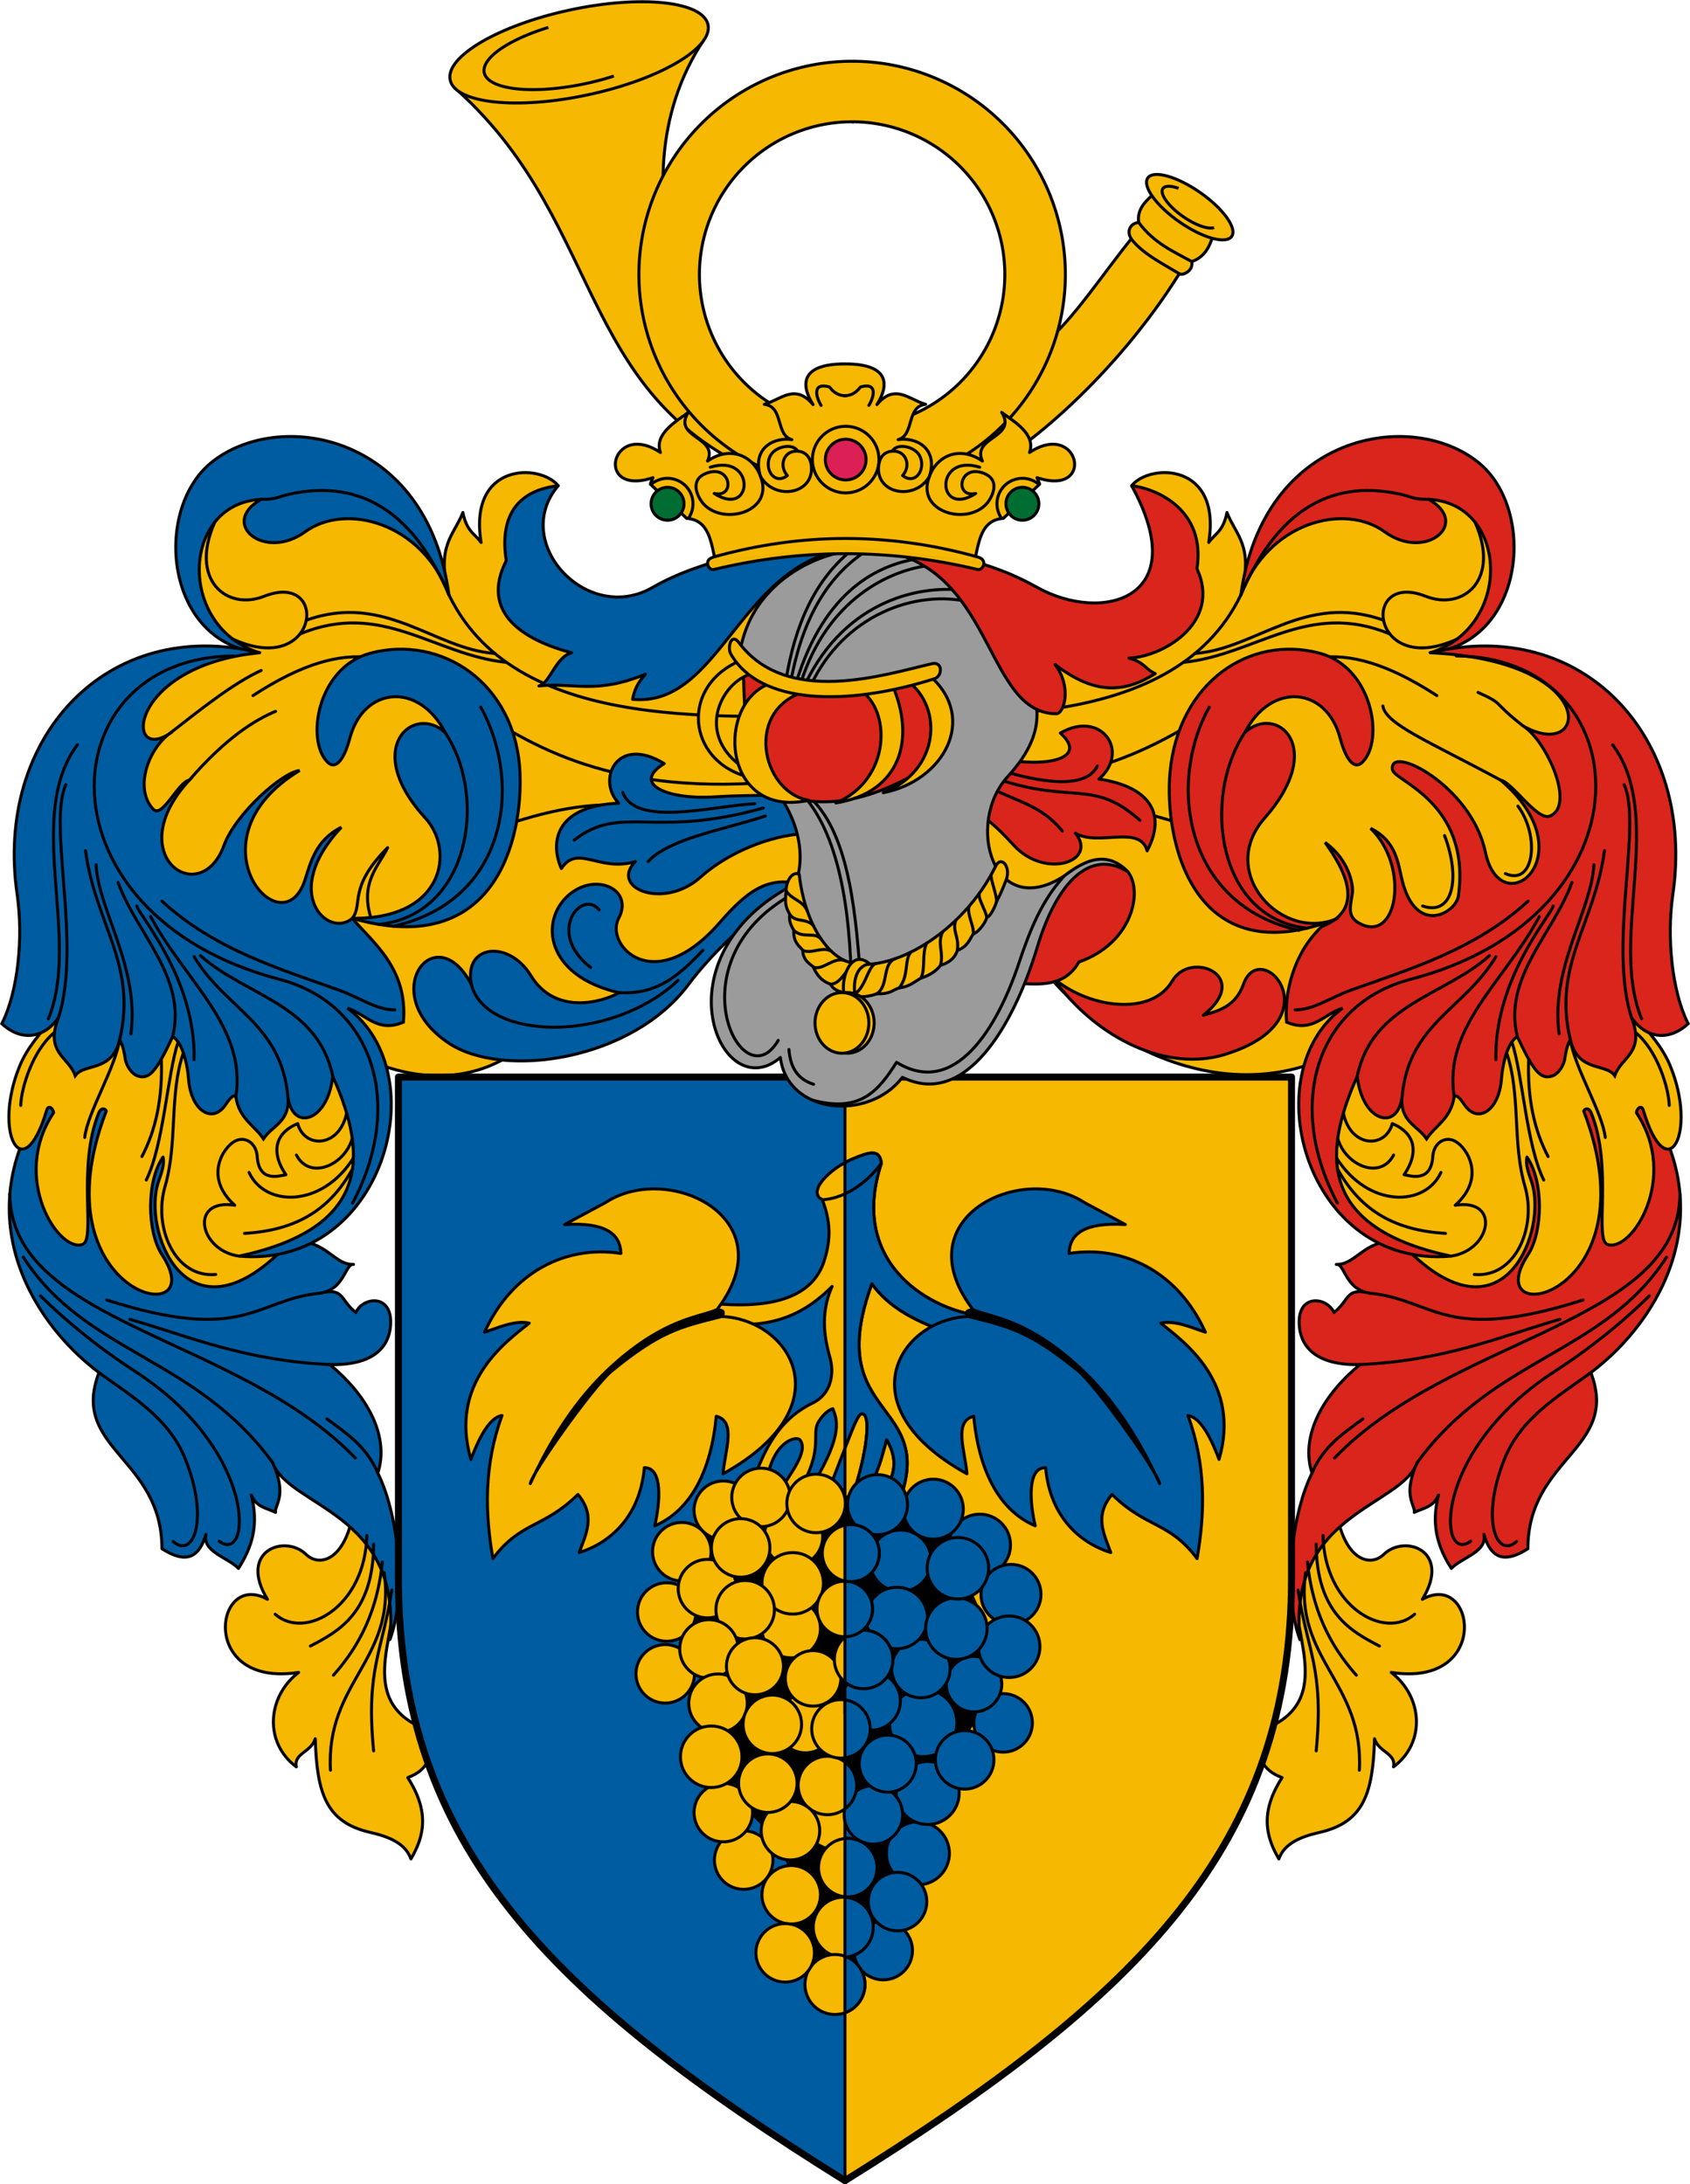 <svg xmlns="http://www.w3.org/2000/svg" viewBox="0 0 169.438 218.996" height="827.703" width="640.394"><g style="display:inline"><path style="font-variation-settings:normal;opacity:1;vector-effect:none;fill:none;fill-opacity:1;stroke:#000;stroke-width:.3;stroke-linecap:butt;stroke-linejoin:miter;stroke-miterlimit:4;stroke-dasharray:none;stroke-dashoffset:0;stroke-opacity:1;stop-color:#000;stop-opacity:1" d="M-4656.198 458.608c-.85.642-.482 1.716-.322 2.791" transform="translate(5381.25 -386.515)"/><g style="opacity:1;stroke-width:.004"><path style="font-variation-settings:normal;opacity:1;vector-effect:none;fill:#f8c306;fill-opacity:1;stroke:#000;stroke-width:.001;stroke-linecap:round;stroke-linejoin:round;stroke-miterlimit:4;stroke-dasharray:none;stroke-dashoffset:0;stroke-opacity:1;stop-color:#000;stop-opacity:1" d="M-4762.574 328.38c.232.843-.327 1.497-.917 1.746-.133-.627.092-1.459.917-1.745z" transform="matrix(.955 21346.066 -.297 68608.875 5094.174 79378550.485)"/><path style="font-variation-settings:normal;opacity:1;vector-effect:none;fill:#f8c306;fill-opacity:1;stroke:#000;stroke-width:.001;stroke-linecap:round;stroke-linejoin:round;stroke-miterlimit:4;stroke-dasharray:none;stroke-dashoffset:0;stroke-opacity:1;stop-color:#000;stop-opacity:1" d="M-4762.263 329.23c.28 1.016-.393 1.806-1.106 2.106-.16-.756.11-1.76 1.106-2.106z" transform="matrix(.955 21346.066 -.297 68608.875 5094.174 79378550.485)"/><path style="font-variation-settings:normal;opacity:1;vector-effect:none;fill:#f8c306;fill-opacity:1;stroke:#000;stroke-width:.001;stroke-linecap:round;stroke-linejoin:round;stroke-miterlimit:4;stroke-dasharray:none;stroke-dashoffset:0;stroke-opacity:1;stop-color:#000;stop-opacity:1" d="M-4762.215 330.647c.28 1.016-.394 1.805-1.106 2.106-.161-.756.11-1.76 1.106-2.106z" transform="matrix(.955 21346.066 -.297 68608.875 5094.174 79378550.485)"/><path style="font-variation-settings:normal;opacity:1;vector-effect:none;fill:#f8c306;fill-opacity:1;stroke:#000;stroke-width:.001;stroke-linecap:round;stroke-linejoin:round;stroke-miterlimit:4;stroke-dasharray:none;stroke-dashoffset:0;stroke-opacity:1;stop-color:#000;stop-opacity:1" d="M-4762.215 331.99c.28 1.016-.394 1.806-1.106 2.106-.161-.756.11-1.76 1.106-2.106z" transform="matrix(.955 21346.066 -.297 68608.875 5094.174 79378550.485)"/><path style="font-variation-settings:normal;opacity:1;vector-effect:none;fill:#f8c306;fill-opacity:1;stroke:#000;stroke-width:.001;stroke-linecap:round;stroke-linejoin:round;stroke-miterlimit:4;stroke-dasharray:none;stroke-dashoffset:0;stroke-opacity:1;stop-color:#000;stop-opacity:1" d="M-4762.215 331.99c.28 1.016-.394 1.806-1.106 2.106-.161-.756.11-1.76 1.106-2.106z" transform="matrix(.955 21346.066 -.297 68608.875 5094.174 79378550.485)"/><path style="font-variation-settings:normal;opacity:1;vector-effect:none;fill:#f8c306;fill-opacity:1;stroke:#000;stroke-width:.001;stroke-linecap:round;stroke-linejoin:round;stroke-miterlimit:4;stroke-dasharray:none;stroke-dashoffset:0;stroke-opacity:1;stop-color:#000;stop-opacity:1" d="M-4762.151 333.458c.22 1.059-.522 1.824-1.273 2.084-.115-.785.23-1.796 1.273-2.084z" transform="matrix(.955 21346.066 -.297 68608.875 5094.174 79378550.485)"/><path style="font-variation-settings:normal;opacity:1;vector-effect:none;fill:#f8c306;fill-opacity:1;stroke:#000;stroke-width:.001;stroke-linecap:round;stroke-linejoin:round;stroke-miterlimit:4;stroke-dasharray:none;stroke-dashoffset:0;stroke-opacity:1;stop-color:#000;stop-opacity:1" d="M-4761.963 334.776c.087 1.05-.721 1.7-1.478 1.864-.017-.773.436-1.71 1.478-1.864z" transform="matrix(.955 21346.066 -.297 68608.875 5094.174 79378550.485)"/><path style="font-variation-settings:normal;opacity:1;vector-effect:none;fill:#f8c306;fill-opacity:1;stroke:#000;stroke-width:.001;stroke-linecap:round;stroke-linejoin:round;stroke-miterlimit:4;stroke-dasharray:none;stroke-dashoffset:0;stroke-opacity:1;stop-color:#000;stop-opacity:1" d="M-4762.156 336.183c.142 1.044-.63 1.737-1.377 1.94-.059-.771.345-1.73 1.377-1.94z" transform="matrix(.955 21346.066 -.297 68608.875 5094.174 79378550.485)"/><path style="font-variation-settings:normal;opacity:1;vector-effect:none;fill:#f8c306;fill-opacity:1;stroke:#000;stroke-width:.001;stroke-linecap:round;stroke-linejoin:round;stroke-miterlimit:4;stroke-dasharray:none;stroke-dashoffset:0;stroke-opacity:1;stop-color:#000;stop-opacity:1" d="M-4762.27 337.581c.143 1.044-.63 1.737-1.377 1.94-.059-.772.345-1.73 1.377-1.94zM-4762.973 325.3l-.123 3.407M-4762.451 325.584l-.133 2.81M-4761.844 328.574l-.398.664M-4761.787 330.035l-.465.645M-4761.787 331.364l-.436.645M-4761.744 332.779l-.403.704M-4761.577 334.127l-.389.665M-4761.67 335.476l-.477.731M-4761.771 336.858l-.47.759M-4764.605 328.38c-.232.843.326 1.497.917 1.746.133-.627-.092-1.459-.917-1.745z" transform="matrix(.955 21346.066 -.297 68608.875 5094.174 79378550.485)"/><path style="font-variation-settings:normal;opacity:1;vector-effect:none;fill:#f8c306;fill-opacity:1;stroke:#000;stroke-width:.001;stroke-linecap:round;stroke-linejoin:round;stroke-miterlimit:4;stroke-dasharray:none;stroke-dashoffset:0;stroke-opacity:1;stop-color:#000;stop-opacity:1" d="M-4764.917 329.23c-.28 1.016.394 1.806 1.107 2.106.16-.756-.111-1.76-1.107-2.106zM-4763.59 328.25c-.72.6-.49 1.39 0 1.856.491-.466.72-1.256 0-1.857z" transform="matrix(.955 21346.066 -.297 68608.875 5094.174 79378550.485)"/><path style="font-variation-settings:normal;opacity:1;vector-effect:none;fill:#f8c306;fill-opacity:1;stroke:#000;stroke-width:.001;stroke-linecap:round;stroke-linejoin:round;stroke-miterlimit:4;stroke-dasharray:none;stroke-dashoffset:0;stroke-opacity:1;stop-color:#000;stop-opacity:1" d="M-4764.964 330.647c-.28 1.016.393 1.805 1.106 2.106.161-.756-.11-1.76-1.106-2.106zM-4763.59 329.723c-.72.6-.49 1.39 0 1.857.491-.466.72-1.257 0-1.857z" transform="matrix(.955 21346.066 -.297 68608.875 5094.174 79378550.485)"/><path style="font-variation-settings:normal;opacity:1;vector-effect:none;fill:#f8c306;fill-opacity:1;stroke:#000;stroke-width:.001;stroke-linecap:round;stroke-linejoin:round;stroke-miterlimit:4;stroke-dasharray:none;stroke-dashoffset:0;stroke-opacity:1;stop-color:#000;stop-opacity:1" d="M-4764.964 331.99c-.28 1.016.393 1.806 1.106 2.106.161-.756-.11-1.76-1.106-2.106zM-4763.59 331.133c-.72.6-.49 1.39 0 1.856.491-.466.72-1.256 0-1.856z" transform="matrix(.955 21346.066 -.297 68608.875 5094.174 79378550.485)"/><path style="font-variation-settings:normal;opacity:1;vector-effect:none;fill:#f8c306;fill-opacity:1;stroke:#000;stroke-width:.001;stroke-linecap:round;stroke-linejoin:round;stroke-miterlimit:4;stroke-dasharray:none;stroke-dashoffset:0;stroke-opacity:1;stop-color:#000;stop-opacity:1" d="M-4764.964 331.99c-.28 1.016.393 1.806 1.106 2.106.161-.756-.11-1.76-1.106-2.106zM-4763.59 331.133c-.72.6-.49 1.39 0 1.856.491-.466.72-1.256 0-1.856z" transform="matrix(.955 21346.066 -.297 68608.875 5094.174 79378550.485)"/><path style="font-variation-settings:normal;opacity:1;vector-effect:none;fill:#f8c306;fill-opacity:1;stroke:#000;stroke-width:.001;stroke-linecap:round;stroke-linejoin:round;stroke-miterlimit:4;stroke-dasharray:none;stroke-dashoffset:0;stroke-opacity:1;stop-color:#000;stop-opacity:1" d="M-4765.028 333.458c-.22 1.059.522 1.824 1.272 2.084.115-.785-.23-1.796-1.272-2.084zM-4763.59 332.514c-.72.6-.49 1.39 0 1.856.491-.466.72-1.256 0-1.856z" transform="matrix(.955 21346.066 -.297 68608.875 5094.174 79378550.485)"/><path style="font-variation-settings:normal;opacity:1;vector-effect:none;fill:#f8c306;fill-opacity:1;stroke:#000;stroke-width:.001;stroke-linecap:round;stroke-linejoin:round;stroke-miterlimit:4;stroke-dasharray:none;stroke-dashoffset:0;stroke-opacity:1;stop-color:#000;stop-opacity:1" d="M-4765.216 334.776c-.087 1.05.721 1.7 1.477 1.864.018-.773-.435-1.71-1.477-1.864z" transform="matrix(.955 21346.066 -.297 68608.875 5094.174 79378550.485)"/><path style="font-variation-settings:normal;opacity:1;vector-effect:none;fill:#f8c306;fill-opacity:1;stroke:#000;stroke-width:.001;stroke-linecap:round;stroke-linejoin:round;stroke-miterlimit:4;stroke-dasharray:none;stroke-dashoffset:0;stroke-opacity:1;stop-color:#000;stop-opacity:1" d="M-4763.59 333.902c-.72.769-.49 1.781 0 2.379.491-.598.72-1.61 0-2.38zM-4765.024 336.183c-.142 1.044.631 1.737 1.378 1.94.059-.771-.345-1.73-1.378-1.94z" transform="matrix(.955 21346.066 -.297 68608.875 5094.174 79378550.485)"/><path style="font-variation-settings:normal;opacity:1;vector-effect:none;fill:#f8c306;fill-opacity:1;stroke:#000;stroke-width:.001;stroke-linecap:round;stroke-linejoin:round;stroke-miterlimit:4;stroke-dasharray:none;stroke-dashoffset:0;stroke-opacity:1;stop-color:#000;stop-opacity:1" d="M-4763.59 335.48c-.72.769-.49 1.781 0 2.379.491-.598.72-1.61 0-2.38zM-4764.91 337.581c-.142 1.044.631 1.737 1.378 1.94.059-.772-.345-1.73-1.378-1.94z" transform="matrix(.955 21346.066 -.297 68608.875 5094.174 79378550.485)"/><path style="font-variation-settings:normal;opacity:1;vector-effect:none;fill:#f8c306;fill-opacity:1;stroke:#000;stroke-width:.001;stroke-linecap:round;stroke-linejoin:round;stroke-miterlimit:4;stroke-dasharray:none;stroke-dashoffset:0;stroke-opacity:1;stop-color:#000;stop-opacity:1" d="M-4763.59 337.305c-.72.769-.49 1.78 0 2.378.491-.597.72-1.61 0-2.378zM-4764.206 325.3l.123 3.407M-4764.728 325.584l.133 2.81M-4765.336 328.574l.399.664M-4765.392 330.035l.464.645M-4765.392 331.364l.436.645M-4765.435 332.779l.403.704M-4765.603 334.127l.39.665M-4765.509 335.476l.477.731M-4765.408 336.858l.47.759M-4763.59 325.183v3.067" transform="matrix(.955 21346.066 -.297 68608.875 5094.174 79378550.485)"/></g><g transform="translate(5058.458 -386.515)"><path style="font-variation-settings:normal;opacity:1;vector-effect:none;fill:#f6b801;fill-opacity:1;stroke:#000;stroke-width:.3;stroke-linecap:round;stroke-linejoin:round;stroke-miterlimit:4;stroke-dasharray:none;stroke-dashoffset:0;stroke-opacity:1;stop-color:#000;stop-opacity:1" d="M-4942.5 405.684c-.94.878-2.016 1.688-1.785 3.15-.471-.047-1.398.568-.759 1.633-2.897 3.588-5.795 8.056-8.692 10.476l-11.274 11.236 4.669 1.784c4.526-2.145 13.69-9.731 20.118-20.004.238.221 1.436-.213 1.252-1.215 1.322-.457 1.886-1.597 2.202-2.96M-4979.197 428.666c-8.875-3.007-18.374-23.464-8.754-38.063l-24.67 4.94c15.46 13.935 11.62 32.118 33.187 39.52"/><path style="font-variation-settings:normal;opacity:1;vector-effect:none;fill:#f6b801;fill-opacity:1;fill-rule:evenodd;stroke:#000;stroke-width:.3;stroke-linecap:butt;stroke-linejoin:miter;stroke-miterlimit:4;stroke-dasharray:none;stroke-dashoffset:0;stroke-opacity:1;stop-color:#000;stop-opacity:1" d="M-4973.024 392.656a21.378 21.378 0 0 0-21.377 21.377 21.378 21.378 0 0 0 21.377 21.378 21.378 21.378 0 0 0 21.378-21.378 21.378 21.378 0 0 0-21.378-21.377zm-.015 6.069a15.31 15.31 0 0 1 .014 0 15.31 15.31 0 0 1 15.31 15.309 15.31 15.31 0 0 1-15.31 15.309 15.31 15.31 0 0 1-15.309-15.31 15.31 15.31 0 0 1 15.294-15.308z"/><ellipse style="font-variation-settings:normal;opacity:1;vector-effect:none;fill:#f6b801;fill-opacity:1;fill-rule:evenodd;stroke:#000;stroke-width:.3;stroke-linecap:butt;stroke-linejoin:miter;stroke-miterlimit:4;stroke-dasharray:none;stroke-dashoffset:0;stroke-opacity:1;stop-color:#000;stop-opacity:1" cx="-4971.287" cy="-666.156" rx="13.22" ry="4.348" transform="rotate(-12.112)"/><path style="font-variation-settings:normal;opacity:1;vector-effect:none;fill:#f6b801;fill-opacity:1;fill-rule:evenodd;stroke:#000;stroke-width:.3;stroke-linecap:butt;stroke-linejoin:miter;stroke-miterlimit:4;stroke-dasharray:none;stroke-dashoffset:0;stroke-opacity:1;stop-color:#000;stop-opacity:1" transform="rotate(-12.112)" d="M-4968.38-663.103a9.726 3.2 0 0 1-9.597-.73 9.726 3.2 0 0 1-2.734-3.114 9.726 3.2 0 0 1 6.934-2.301"/><ellipse style="font-variation-settings:normal;opacity:1;vector-effect:none;fill:#f6b801;fill-opacity:1;fill-rule:evenodd;stroke:#000;stroke-width:.3;stroke-linecap:butt;stroke-linejoin:miter;stroke-miterlimit:4;stroke-dasharray:none;stroke-dashoffset:0;stroke-opacity:1;stop-color:#000;stop-opacity:1" cx="-3155.634" cy="-3821.428" rx="1.803" ry="5.127" transform="rotate(-55.165)"/><path style="font-variation-settings:normal;opacity:1;vector-effect:none;fill:#f6b801;fill-opacity:1;fill-rule:evenodd;stroke:#000;stroke-width:.3;stroke-linecap:butt;stroke-linejoin:miter;stroke-miterlimit:4;stroke-dasharray:none;stroke-dashoffset:0;stroke-opacity:1;stop-color:#000;stop-opacity:1" transform="rotate(-55.165)" d="M-3155.918-3818.256a1.151 3.274 0 0 1-.866-3 1.151 3.274 0 0 1 .75-3.243 1.151 3.274 0 0 1 1.312 1.073"/><path style="font-variation-settings:normal;opacity:1;vector-effect:none;fill:#f6b801;fill-opacity:1;stroke:#000;stroke-width:.3;stroke-linecap:round;stroke-linejoin:round;stroke-miterlimit:4;stroke-dasharray:none;stroke-dashoffset:0;stroke-opacity:1;stop-color:#000;stop-opacity:1" d="M-4944.285 408.835c1.558 2.087 3.468 2.882 5.314 3.91M-4945.044 410.467c1.108 1.45 3.04 2.428 4.82 3.492"/></g><path style="font-variation-settings:normal;vector-effect:none;fill:#f6b801;fill-opacity:1;stroke:#000;stroke-width:.3;stroke-linecap:round;stroke-linejoin:round;stroke-miterlimit:4;stroke-dasharray:none;stroke-dashoffset:0;stroke-opacity:1;stop-color:#000" d="M-5296.458 474.831c2.996-.688 11.826-2.594 17.289 4.769 4.194 9.205 19.067 19.384 32.312 12.302 23.626-.395 44.513-39.87 9.019-39.939 7.05.183 12.143-17-.86-17.5-11.803-1.855-15.677 4.22-18.143 11.703-13.094 3.053-26.345 3.422-39.724 1.61" transform="translate(5381.25 -386.515)"/><path style="font-variation-settings:normal;vector-effect:none;fill:#f6b801;fill-opacity:1;stroke:#000;stroke-width:.3;stroke-linecap:round;stroke-linejoin:round;stroke-miterlimit:4;stroke-dasharray:none;stroke-dashoffset:0;stroke-opacity:1;stop-color:#000" d="M-5296.547 458.405c10.469-.438 32.715 2.24 39.706-12.24 1.314-4.969-.484-5.917-1.396-8.266-.379 1.92-1.191 2.107-1.825 3.006 1.3-8.031-5.918-7.94-7.73-5.69 7.045 5.648 1.751 14.702-8.922 12.851-6.756-1.171-15.736-9.26-19.833-8.664" transform="translate(5381.25 -386.515)"/><path style="font-variation-settings:normal;vector-effect:none;fill:none;fill-opacity:1;stroke:#000;stroke-width:.3;stroke-linecap:round;stroke-linejoin:round;stroke-miterlimit:4;stroke-dasharray:none;stroke-dashoffset:0;stroke-opacity:1;stop-color:#000" d="M-5261.243 443.535c-.667 2.677-2.28 3.834-4.24 4.402" transform="translate(5381.25 -386.515)"/><path style="font-variation-settings:normal;vector-effect:none;fill:#da251c;fill-opacity:1;stroke:#000;stroke-width:.3;stroke-linecap:round;stroke-linejoin:round;stroke-miterlimit:4;stroke-dasharray:none;stroke-dashoffset:0;stroke-opacity:1;stop-color:#000" d="M-5256.841 446.166c2.205-16.299 17.203-18.737 23.882-13.224 5.805 4.793 4.55 18.019-4.88 19.021 8.291-2.606 7.85-14.99-.177-15.381 4.267 2.393-.306 6.241-4.405 3.256-4.058-2.956-11.723-.971-14.42 6.328z" transform="translate(5381.25 -386.515)"/><path style="font-variation-settings:normal;vector-effect:none;fill:none;fill-opacity:1;stroke:#000;stroke-width:.3;stroke-linecap:round;stroke-linejoin:round;stroke-miterlimit:4;stroke-dasharray:none;stroke-dashoffset:0;stroke-opacity:1;stop-color:#000" d="M-5238.016 436.582c-1.648.01-1.596-.26-2.963-.547-7.243-1.521-12.413 2.079-15.862 10.13M-5233.363 438.873c2.58 5.777-1.186 8.915-4.956 7.426-6.607-2.608-5.53 8.26 3.148 4.298" transform="translate(5381.25 -386.515)"/><path style="font-variation-settings:normal;vector-effect:none;fill:none;fill-opacity:1;stroke:#000;stroke-width:.3;stroke-linecap:round;stroke-linejoin:round;stroke-miterlimit:4;stroke-dasharray:none;stroke-dashoffset:0;stroke-opacity:1;stop-color:#000" d="M-5242.536 448.704c-7.9-2.832-12.846 2.915-18.9 3.327" transform="translate(5381.25 -386.515)"/><path style="font-variation-settings:normal;vector-effect:none;fill:none;fill-opacity:1;stroke:#000;stroke-width:.3;stroke-linecap:round;stroke-linejoin:round;stroke-miterlimit:4;stroke-dasharray:none;stroke-dashoffset:0;stroke-opacity:1;stop-color:#000" d="M-5241.896 450.089c-8.222-3.44-13.475 2.112-20.712 2.838" transform="translate(5381.25 -386.515)"/><path style="font-variation-settings:normal;vector-effect:none;fill:none;fill-opacity:1;stroke:#000;stroke-width:.3;stroke-linecap:round;stroke-linejoin:round;stroke-miterlimit:4;stroke-dasharray:none;stroke-dashoffset:0;stroke-opacity:1;stop-color:#000" d="M-5237.194 456.258c-20.144-13.087-18.235 11.264-51.748 8.696M-5261.78 469.463c-4.614-1.556-9.274-2.749-14.172-2.04" transform="translate(5381.25 -386.515)"/><path style="font-variation-settings:normal;opacity:1;vector-effect:none;fill:#da251c;fill-opacity:1;stroke:#000;stroke-width:.3;stroke-linecap:round;stroke-linejoin:round;stroke-miterlimit:4;stroke-dasharray:none;stroke-dashoffset:0;stroke-opacity:1;stop-color:#000;stop-opacity:1" d="M-5175.114 462.592c4.522.913 8.9.04 6.012-2.577 4.113-2.372 7.038 1.863 3.865 4.617 4.786.692 6.915 3.256 4.831 7.193-.726-2.683-4.892-.392-7.193-1.771 2.307 2.806-3.009 4.69-6.198 1.191-1.494-1.638-3.19-3.272-4.484-3.5" transform="translate(5275.416 -386.515)"/><path style="font-variation-settings:normal;opacity:1;vector-effect:none;fill:none;fill-opacity:1;stroke:#000;stroke-width:.3;stroke-linecap:round;stroke-linejoin:round;stroke-miterlimit:4;stroke-dasharray:none;stroke-dashoffset:0;stroke-opacity:1;stop-color:#000;stop-opacity:1" d="M-5174.873 463.827c3.136.912 8.24 2.057 9.475-.51M-5175.463 464.605c7.67 2.58 9.633-.037 14.333 4.16M-5175.973 465.571c2.4 1.263 5.044 1.719 7.059 4.268" transform="translate(5275.416 -386.515)"/><path style="font-variation-settings:normal;opacity:1;vector-effect:none;fill:#da251c;fill-opacity:1;stroke:#000;stroke-width:.3;stroke-linecap:round;stroke-linejoin:round;stroke-miterlimit:4;stroke-dasharray:none;stroke-dashoffset:0;stroke-opacity:1;stop-color:#000;stop-opacity:1" d="M-5275.795 484.44c3.368 3.067 9.917 4.138 12.078.43 1.827-3.135 8.076-.498 3.114 3.435 1.656-.464 3.245-.929 4.026-3.113 1.754-4.903 9.3 3.672-1.945 7.072-5.493 1.661-12.595-1.284-17.273-7.824z" transform="translate(5381.25 -386.515)"/><path style="font-variation-settings:normal;vector-effect:none;fill:#f6b801;fill-opacity:1;stroke:#000;stroke-width:.3;stroke-linecap:round;stroke-linejoin:round;stroke-miterlimit:4;stroke-dasharray:none;stroke-dashoffset:0;stroke-opacity:1;stop-color:#000" d="M-5296.622 474.831c-2.996-.688-9.141.412-14.604 7.775-3.316 4.469-10.632 7.118-18.463 9.403-1.645 1.239-7.525 4.682-16.534-.107-23.626-.395-44.512-39.87-9.018-39.939-7.05.183-12.143-17 .859-17.5 11.804-1.855 15.678 4.22 18.144 11.703 13.093 3.053 26.344 3.422 39.724 1.61" transform="translate(5381.25 -386.515)"/><path style="font-variation-settings:normal;vector-effect:none;fill:#f6b801;fill-opacity:1;stroke:#000;stroke-width:.3;stroke-linecap:round;stroke-linejoin:round;stroke-miterlimit:4;stroke-dasharray:none;stroke-dashoffset:0;stroke-opacity:1;stop-color:#000" d="M-5296.533 458.405c-10.468-.438-32.714 2.24-39.705-12.24-1.314-4.969.483-5.917 1.396-8.266.378 1.92 1.19 2.107 1.825 3.006-1.3-8.031 5.917-7.94 7.73-5.69-6.506 5.181-.245 13.397 8.922 12.851 6.844-.407 15.735-9.26 19.832-8.664" transform="translate(5381.25 -386.515)"/><path style="font-variation-settings:normal;vector-effect:none;fill:none;fill-opacity:1;stroke:#000;stroke-width:.3;stroke-linecap:round;stroke-linejoin:round;stroke-miterlimit:4;stroke-dasharray:none;stroke-dashoffset:0;stroke-opacity:1;stop-color:#000" d="M-5330.494 442.73c.666 2.677 3.674 3.941 4.831 4.24" transform="translate(5381.25 -386.515)"/><path style="font-variation-settings:normal;vector-effect:none;fill:#005ca1;fill-opacity:1;stroke:#000;stroke-width:.3;stroke-linecap:round;stroke-linejoin:round;stroke-miterlimit:4;stroke-dasharray:none;stroke-dashoffset:0;stroke-opacity:1;stop-color:#000" d="M-5336.238 446.166c-2.205-16.299-17.203-18.737-23.882-13.224-5.805 4.793-4.55 18.019 4.879 19.021-8.29-2.606-7.849-14.99.177-15.381-4.266 2.393.307 6.241 4.405 3.256 4.059-2.956 11.723-.971 14.42 6.328z" transform="translate(5381.25 -386.515)"/><path style="font-variation-settings:normal;vector-effect:none;fill:none;fill-opacity:1;stroke:#000;stroke-width:.3;stroke-linecap:round;stroke-linejoin:round;stroke-miterlimit:4;stroke-dasharray:none;stroke-dashoffset:0;stroke-opacity:1;stop-color:#000" d="M-5355.064 436.582c1.649.01 1.597-.26 2.964-.547 7.242-1.521 12.413 2.079 15.862 10.13M-5359.716 438.873c-2.58 5.777 1.186 8.915 4.956 7.426 6.606-2.608 5.53 8.26-3.148 4.298" transform="translate(5381.25 -386.515)"/><path style="font-variation-settings:normal;vector-effect:none;fill:none;fill-opacity:1;stroke:#000;stroke-width:.3;stroke-linecap:round;stroke-linejoin:round;stroke-miterlimit:4;stroke-dasharray:none;stroke-dashoffset:0;stroke-opacity:1;stop-color:#000" d="M-5350.544 448.704c7.9-2.832 12.847 2.915 18.901 3.327" transform="translate(5381.25 -386.515)"/><path style="font-variation-settings:normal;vector-effect:none;fill:none;fill-opacity:1;stroke:#000;stroke-width:.3;stroke-linecap:round;stroke-linejoin:round;stroke-miterlimit:4;stroke-dasharray:none;stroke-dashoffset:0;stroke-opacity:1;stop-color:#000" d="M-5351.183 450.089c8.222-3.44 13.475 2.112 20.712 2.838" transform="translate(5381.25 -386.515)"/><path style="font-variation-settings:normal;vector-effect:none;fill:none;fill-opacity:1;stroke:#000;stroke-width:.3;stroke-linecap:round;stroke-linejoin:round;stroke-miterlimit:4;stroke-dasharray:none;stroke-dashoffset:0;stroke-opacity:1;stop-color:#000" d="M-5355.885 456.258c20.144-13.087 18.235 11.264 51.748 8.696M-5331.3 469.463c4.615-1.556 9.275-2.749 14.172-2.04" transform="translate(5381.25 -386.515)"/><path style="font-variation-settings:normal;opacity:1;vector-effect:none;fill:#005ca1;fill-opacity:1;stroke:#000;stroke-width:.3;stroke-linecap:round;stroke-linejoin:round;stroke-miterlimit:4;stroke-dasharray:none;stroke-dashoffset:0;stroke-opacity:1;stop-color:#000;stop-opacity:1" d="M-5152.374 465.974c-2.237.386-5.969.224-8.965.435-4.664.328-8.555-1.225-5.153-3.334-4.756-2.907-6.795 1.616-4.563 3.972-6.617.3-6.815 4.187-5.744 6.55 1.636-2.49 3.802.4 7.408-.698-2.604 2.69 2.86 4.843 6.494 1.604 3.443-3.07 8.137-4.409 10.791-4.396l-.214 5.207c-3.52-1.094-5.637.288-8.572 3.67-6.662 7.675-11.581 2.258-10.163-.395 1.542-2.884-2.283-4.672-4.988-2.349-2.99 2.568-2.341 8.137 5.042 9.81-1.721.958-6.41 2.295-8.858-1.717-2.207-3.618-6.787-3.134-5.958.912-3.627-6.987-9.671.961-2.257 5.872 5.414 3.586 18.285 1.786 24.01-5.878 2.387-3.194 5.781-6.246 6.805-6.757l8.213-2.201" transform="translate(5233.083 -386.515)"/><path style="font-variation-settings:normal;opacity:1;vector-effect:none;fill:none;fill-opacity:1;stroke:#000;stroke-width:.3;stroke-linecap:round;stroke-linejoin:round;stroke-miterlimit:4;stroke-dasharray:none;stroke-dashoffset:0;stroke-opacity:1;stop-color:#000;stop-opacity:1" d="M-5171.001 486.05c3.855.207 6.063-1.789 8.384-4.252" transform="translate(5233.083 -386.515)"/><path style="font-variation-settings:normal;opacity:1;vector-effect:none;fill:none;fill-opacity:1;stroke:#000;stroke-width:.3;stroke-linecap:round;stroke-linejoin:round;stroke-miterlimit:4;stroke-dasharray:none;stroke-dashoffset:0;stroke-opacity:1;stop-color:#000;stop-opacity:1" d="M-5185.817 485.245c1.427 5.598 13.93 5.916 20.72-.43M-5173.01 477.752c-1.725-2.168-5.393 2.255-.852 5.769M-5168.103 472.899c2.114-2.306 7.536-3.174 11.756-4.563M-5175.51 470.751c4.692-3.671 7.852-.094 18.949-3.22" transform="translate(5233.083 -386.515)"/><path style="font-variation-settings:normal;opacity:1;vector-effect:none;fill:none;fill-opacity:1;stroke:#000;stroke-width:.3;stroke-linecap:round;stroke-linejoin:round;stroke-miterlimit:4;stroke-dasharray:none;stroke-dashoffset:0;stroke-opacity:1;stop-color:#000;stop-opacity:1" d="M-5170.648 465.962c1.326 3.527 9.005 1.354 13.248 1.138" transform="translate(5233.083 -386.515)"/><path style="font-variation-settings:normal;opacity:1;vector-effect:none;fill:#f6b801;fill-opacity:1;stroke:#000;stroke-width:.3;stroke-linecap:round;stroke-linejoin:round;stroke-miterlimit:4;stroke-dasharray:none;stroke-dashoffset:0;stroke-opacity:1;stop-color:#000;stop-opacity:1" d="M-5144.871 538.765c-.904 4.202-3.283 4.886-4.617 3.597-2.131-2.061-6.828-.337-3.865 4.509-5.293-2.967-6.957 8.894 3.127 7.33-3.167 2.426-3.494 7.042-.228 9.472-.28-1.387 1.455-1.428 1.895-2.814.166 5.45 1.08 8.365 5.496 9.38 1.745.4 3.534 1.033 4.097 2.667 1.296-2.214 1.927-4.668-.322-8.16 2.11-.76 2.47-2.227 2.576-4.562-8.307-2.632-3.367-9.92-4.08-14.118l-.697-4.563" transform="translate(5180.166 -386.515)"/><path style="font-variation-settings:normal;opacity:1;vector-effect:none;fill:#005ca1;fill-opacity:1;stroke:#000;stroke-width:.3;stroke-linecap:round;stroke-linejoin:round;stroke-miterlimit:4;stroke-dasharray:none;stroke-dashoffset:0;stroke-opacity:1;stop-color:#000;stop-opacity:1" d="M-5175.2 496.196c-8.386 11.485-2.209 22.553 4.956 27.946-2.918 7.653 6.299 8.5 6.318 17.66 1.95 1.239 3.593 1.378 4.403-1.442-.346 1.784 2.176 2.278 3.265 3.416 1.894-2.929 1.805-5.215 1.29-7.364.487 1.228 1.548 1.308 2.43 1.746-.139-.728 1.234-1.63-.304-5.01 1.619 4.506 12.982 4.988 11.767 17.764 1.565-4.105 1.046-12.127-1.215-16.702 1.124-3.38-.71-7.51-4.814-10.878 4.436.12 6.174-1.837 6.098-4.418-.078-2.662-2.795-2.319-3.485-.798-1.62-1.27-1.132-2.538-3.606-1.936 2.53-.375 2.506-2.996 3.378-2.885-1.818.052-2.513-1.993-5.314-2.353l-3.91-11.418" transform="translate(5180.166 -386.515)"/><path style="font-variation-settings:normal;opacity:1;vector-effect:none;fill:none;fill-opacity:1;stroke:#000;stroke-width:.3;stroke-linecap:round;stroke-linejoin:round;stroke-miterlimit:4;stroke-dasharray:none;stroke-dashoffset:0;stroke-opacity:1;stop-color:#000;stop-opacity:1" d="M-5179.177 506.216c.078 13.038 22.826 14.235 34.628 26.483M-5147.394 528.78c1.95 1.438 3.984 2.749 5.104 5.43" transform="translate(5180.166 -386.515)"/><path style="font-variation-settings:normal;opacity:1;vector-effect:none;fill:none;fill-opacity:1;stroke:#000;stroke-width:.3;stroke-linecap:round;stroke-linejoin:round;stroke-miterlimit:4;stroke-dasharray:none;stroke-dashoffset:0;stroke-opacity:1;stop-color:#000;stop-opacity:1" d="M-5169.457 516.863c13.88 4.434 14.853-.032 21.36-.683M-5167.149 518.796c5.814 1.67 11.492 4.152 20.045 4.536M-5152.842 533.148c-7.77-10.628-18.718-10.87-24.99-20.58M-5170.244 524.142c3.55 2.554 7.071 4.644 8.689 8.738 2.413 6.106.712 9.97-1.246 8.193" transform="translate(5180.166 -386.515)"/><path style="font-variation-settings:normal;opacity:1;vector-effect:none;fill:none;fill-opacity:1;stroke:#000;stroke-width:.3;stroke-linecap:round;stroke-linejoin:round;stroke-miterlimit:4;stroke-dasharray:none;stroke-dashoffset:0;stroke-opacity:1;stop-color:#000;stop-opacity:1" d="M-5158.194 541.043c3.253 2.436 3.937-8.992-8.366-16.985-4.11-2.671-7.118-5.236-9.55-7.612M-5143.39 540.473c-.148 7.11-6.16 10.559-9.186 7.896" transform="translate(5180.166 -386.515)"/><path style="font-variation-settings:normal;opacity:1;vector-effect:none;fill:none;fill-opacity:1;stroke:#000;stroke-width:.3;stroke-linecap:round;stroke-linejoin:round;stroke-miterlimit:4;stroke-dasharray:none;stroke-dashoffset:0;stroke-opacity:1;stop-color:#000;stop-opacity:1" d="M-5149.046 551.557c2.87-1.484 6.299-3.36 6.339-10.21M-5141.834 543.13c-.582 5.892-3.081 9.281-4.897 11.35" transform="translate(5180.166 -386.515)"/><path style="font-variation-settings:normal;opacity:1;vector-effect:none;fill:none;fill-opacity:1;stroke:#000;stroke-width:.3;stroke-linecap:round;stroke-linejoin:round;stroke-miterlimit:4;stroke-dasharray:none;stroke-dashoffset:0;stroke-opacity:1;stop-color:#000;stop-opacity:1" d="M-5141.644 544.193c1.2 8.777-5.867 10.936-5.39 19.815" transform="translate(5180.166 -386.515)"/><path style="font-variation-settings:normal;opacity:1;vector-effect:none;fill:none;fill-opacity:1;stroke:#000;stroke-width:.3;stroke-linecap:round;stroke-linejoin:round;stroke-miterlimit:4;stroke-dasharray:none;stroke-dashoffset:0;stroke-opacity:1;stop-color:#000;stop-opacity:1" d="M-5142.707 562.072c-.8-8.237.878-9.907 1.822-16.133" transform="translate(5180.166 -386.515)"/><path style="font-variation-settings:normal;opacity:1;vector-effect:none;fill:#f6b801;fill-opacity:1;stroke:#000;stroke-width:.3;stroke-linecap:round;stroke-linejoin:round;stroke-miterlimit:4;stroke-dasharray:none;stroke-dashoffset:0;stroke-opacity:1;stop-color:#000;stop-opacity:1" d="M-5144.871 538.765c-.904 4.202-3.283 4.886-4.617 3.597-2.131-2.061-6.828-.337-3.865 4.509-5.293-2.967-6.957 8.894 3.127 7.33-3.167 2.426-3.494 7.042-.228 9.472-.28-1.387 1.455-1.428 1.895-2.814.166 5.45 1.08 8.365 5.496 9.38 1.745.4 3.534 1.033 4.097 2.667 1.296-2.214 1.927-4.668-.322-8.16 2.11-.76 2.47-2.227 2.576-4.562-8.307-2.632-3.367-9.92-4.08-14.118l-.697-4.563" transform="matrix(-1 0 0 1 -5010.746 -386.515)"/><path style="font-variation-settings:normal;opacity:1;vector-effect:none;fill:#da251c;fill-opacity:1;stroke:#000;stroke-width:.3;stroke-linecap:round;stroke-linejoin:round;stroke-miterlimit:4;stroke-dasharray:none;stroke-dashoffset:0;stroke-opacity:1;stop-color:#000;stop-opacity:1" d="M-5175.2 496.196c-8.386 11.485-2.209 22.553 4.956 27.946-2.918 7.653 6.299 8.5 6.318 17.66 1.95 1.239 3.593 1.378 4.403-1.442-.346 1.784 2.176 2.278 3.265 3.416 1.894-2.929 1.805-5.215 1.29-7.364.487 1.228 1.548 1.308 2.43 1.746-.139-.728 1.234-1.63-.304-5.01 1.619 4.506 12.982 4.988 11.767 17.764 1.565-4.105 1.046-12.127-1.215-16.702 1.124-3.38-.71-7.51-4.814-10.878 4.436.12 6.174-1.837 6.098-4.418-.078-2.662-2.795-2.319-3.485-.798-1.62-1.27-1.132-2.538-3.606-1.936 2.53-.375 2.506-2.996 3.378-2.885-1.818.052-2.513-1.993-5.314-2.353l-3.91-11.418" transform="matrix(-1 0 0 1 -5010.746 -386.515)"/><path style="font-variation-settings:normal;opacity:1;vector-effect:none;fill:none;fill-opacity:1;stroke:#000;stroke-width:.3;stroke-linecap:round;stroke-linejoin:round;stroke-miterlimit:4;stroke-dasharray:none;stroke-dashoffset:0;stroke-opacity:1;stop-color:#000;stop-opacity:1" d="M-5179.177 506.216c.078 13.038 22.826 14.235 34.628 26.483M-5147.394 528.78c1.95 1.438 3.984 2.749 5.104 5.43" transform="matrix(-1 0 0 1 -5010.746 -386.515)"/><path style="font-variation-settings:normal;opacity:1;vector-effect:none;fill:none;fill-opacity:1;stroke:#000;stroke-width:.3;stroke-linecap:round;stroke-linejoin:round;stroke-miterlimit:4;stroke-dasharray:none;stroke-dashoffset:0;stroke-opacity:1;stop-color:#000;stop-opacity:1" d="M-5169.457 516.863c13.88 4.434 14.853-.032 21.36-.683M-5167.149 518.796c5.814 1.67 11.492 4.152 20.045 4.536M-5152.842 533.148c-7.77-10.628-18.718-10.87-24.99-20.58M-5170.244 524.142c3.55 2.554 7.071 4.644 8.689 8.738 2.413 6.106.712 9.97-1.246 8.193" transform="matrix(-1 0 0 1 -5010.746 -386.515)"/><path style="font-variation-settings:normal;opacity:1;vector-effect:none;fill:none;fill-opacity:1;stroke:#000;stroke-width:.3;stroke-linecap:round;stroke-linejoin:round;stroke-miterlimit:4;stroke-dasharray:none;stroke-dashoffset:0;stroke-opacity:1;stop-color:#000;stop-opacity:1" d="M-5158.194 541.043c3.253 2.436 3.937-8.992-8.366-16.985-4.11-2.671-7.118-5.236-9.55-7.612M-5143.39 540.473c-.148 7.11-6.16 10.559-9.186 7.896" transform="matrix(-1 0 0 1 -5010.746 -386.515)"/><path style="font-variation-settings:normal;opacity:1;vector-effect:none;fill:none;fill-opacity:1;stroke:#000;stroke-width:.3;stroke-linecap:round;stroke-linejoin:round;stroke-miterlimit:4;stroke-dasharray:none;stroke-dashoffset:0;stroke-opacity:1;stop-color:#000;stop-opacity:1" d="M-5149.046 551.557c2.87-1.484 6.299-3.36 6.339-10.21M-5141.834 543.13c-.582 5.892-3.081 9.281-4.897 11.35" transform="matrix(-1 0 0 1 -5010.746 -386.515)"/><path style="font-variation-settings:normal;opacity:1;vector-effect:none;fill:none;fill-opacity:1;stroke:#000;stroke-width:.3;stroke-linecap:round;stroke-linejoin:round;stroke-miterlimit:4;stroke-dasharray:none;stroke-dashoffset:0;stroke-opacity:1;stop-color:#000;stop-opacity:1" d="M-5141.644 544.193c1.2 8.777-5.867 10.936-5.39 19.815" transform="matrix(-1 0 0 1 -5010.746 -386.515)"/><path style="font-variation-settings:normal;opacity:1;vector-effect:none;fill:none;fill-opacity:1;stroke:#000;stroke-width:.3;stroke-linecap:round;stroke-linejoin:round;stroke-miterlimit:4;stroke-dasharray:none;stroke-dashoffset:0;stroke-opacity:1;stop-color:#000;stop-opacity:1" d="M-5142.707 562.072c-.8-8.237.878-9.907 1.822-16.133" transform="matrix(-1 0 0 1 -5010.746 -386.515)"/><g transform="translate(5381.25 -386.515)"><path style="font-variation-settings:normal;opacity:1;vector-effect:none;fill:#005ca1;fill-opacity:1;stroke:#000;stroke-width:.7;stroke-linecap:round;stroke-linejoin:round;stroke-miterlimit:4;stroke-dasharray:none;stroke-dashoffset:0;stroke-opacity:1;stop-color:#000;stop-opacity:1" d="M-5296.534 494.508h-44.77v50.216c0 26.814 15.067 41.933 44.77 60.437"/><path style="font-variation-settings:normal;opacity:1;vector-effect:none;fill:#f6b801;fill-opacity:1;stroke:#000;stroke-width:.3;stroke-linecap:round;stroke-linejoin:round;stroke-miterlimit:4;stroke-dasharray:none;stroke-dashoffset:0;stroke-opacity:1;stop-color:#000;stop-opacity:1" d="M-5296.534 494.508h44.77v50.216c0 26.814-15.067 41.933-44.77 60.437z"/><path style="font-variation-settings:normal;opacity:1;vector-effect:none;fill:none;fill-opacity:1;stroke:#000;stroke-width:.7;stroke-linecap:round;stroke-linejoin:round;stroke-miterlimit:4;stroke-dasharray:none;stroke-dashoffset:0;stroke-opacity:1;stop-color:#000;stop-opacity:1" d="M-5296.534 494.508h44.77v50.216c0 26.814-15.067 41.933-44.77 60.437"/><path style="font-variation-settings:normal;vector-effect:none;fill:#000;fill-opacity:1;stroke:none;stroke-width:.3;stroke-linecap:round;stroke-linejoin:round;stroke-miterlimit:4;stroke-dasharray:none;stroke-dashoffset:0;stroke-opacity:1;stop-color:#000" d="m-5291.844 578.972-3.596 6.979-5.959-4.08-2.523-4.402 1.986-2.899-1.18-3.22-4.617-4.724-2.684-2.738-.805-11.864-3.543-3.65 3.865-3.865-.162-6.549 10.2-.913 7.086-.912 9.716 3.919.107 5.797 3.221 6.871-1.073 4.134-3.865 5.529-2.845 5.368"/><circle style="font-variation-settings:normal;vector-effect:none;fill:#f6b801;fill-opacity:1;fill-rule:evenodd;stroke:#000;stroke-width:.3;stroke-linecap:butt;stroke-linejoin:miter;stroke-miterlimit:4;stroke-dasharray:none;stroke-dashoffset:0;stroke-opacity:1;stop-color:#000" cx="-5297.614" cy="569.009" r="2.934"/><path style="font-variation-settings:normal;vector-effect:none;fill:#005ca1;fill-opacity:1;fill-rule:evenodd;stroke:#000;stroke-width:.3;stroke-linecap:butt;stroke-linejoin:miter;stroke-miterlimit:4;stroke-dasharray:none;stroke-dashoffset:0;stroke-opacity:1;stop-color:#000" d="M-5296.537 566.28v5.457a2.934 2.934 0 0 0 1.855-2.728 2.934 2.934 0 0 0-1.855-2.729z"/><path style="font-variation-settings:normal;vector-effect:none;fill:#f6b801;fill-opacity:1;stroke:#000;stroke-width:.3;stroke-linecap:round;stroke-linejoin:round;stroke-miterlimit:4;stroke-dasharray:none;stroke-dashoffset:0;stroke-opacity:1;stop-color:#000" d="M-5310.5 517.13c7.109.831 10.792-.797 11.873-4.166.533-1.661.836-3.601-.183-6.16-1.571-.795.757-3.122 2.993-4.065 1.738-.733 2.778-1.051 2.929.422-3.383 10.27 5.25 14.864 10.097 15.297l-2.354 2.087c-3.203-1.182-6.57-2.36-8.692-5.314-5.1 13.888 6.98 11.497 2.543 22.32l-1.29-1.519c.982-1.551 1.448-3.11.227-5.162-.4 1.372-.664 2.71-1.442 4.175l-1.822.987c1.193-3.576 1.813-7.867.759-7.754-.462.05-1.045 1.863-3.34 7.754l-1.443-.835c2.958-4.941 2.303-6.36 1.898-7.44-.696.19-1.504 1.217-1.641 1.8-.317 1.352.677 3.116-2.686 7.842l-1.215-.987c1.186-2.094 3.157-4.317 2.25-5.519-.327-.434-2.607.04-3.313 3.925l-1.29-.076c1.346-3.744 2.942-6.123 5.906-7.572 1.875-.916 2.124-3.013 1.707-4.502-.438-1.561-1.106-4.262.206-7.17-4.08 4.135-7.96 3.959-11.843 3.757"/><path style="font-variation-settings:normal;vector-effect:none;fill:#005ca1;fill-opacity:1;stroke:#000;stroke-width:.3;stroke-linecap:round;stroke-linejoin:round;stroke-miterlimit:4;stroke-dasharray:none;stroke-dashoffset:0;stroke-opacity:1;stop-color:#000" d="M-5293.757 502.123c-.497-.013-1.191.25-2.06.616-.24.102-.482.222-.72.351v28.631c.964-2.49 1.355-3.409 1.675-3.443 1.054-.114.433 4.178-.76 7.755l1.823-.987c.778-1.467 1.042-2.804 1.442-4.176 1.22 2.052.755 3.611-.227 5.163l1.29 1.518c4.436-10.823-7.642-8.432-2.543-22.32 2.122 2.953 5.489 4.132 8.693 5.315l2.353-2.088c-4.847-.432-13.48-5.027-10.097-15.297-.075-.737-.373-1.026-.87-1.039z"/><path style="font-variation-settings:normal;vector-effect:none;fill:none;fill-opacity:1;stroke:#000;stroke-width:.3;stroke-linecap:round;stroke-linejoin:round;stroke-miterlimit:4;stroke-dasharray:none;stroke-dashoffset:0;stroke-opacity:1;stop-color:#000" d="M-5298.81 506.805c1.146-.034 3.68-.669 5.922-3.644"/><path style="font-variation-settings:normal;vector-effect:none;fill:#f6b801;fill-opacity:1;stroke:#000;stroke-width:.3;stroke-linecap:round;stroke-linejoin:round;stroke-miterlimit:4;stroke-dasharray:none;stroke-dashoffset:0;stroke-opacity:1;stop-color:#000" d="M-5309.934 518.527c8.185-9.577-4.134-15.667-10.592-11.443l-4.117 2.21c4.082-.244 5.6.922 5.64 2.9-5.483-.857-10.924 1.84-13.665 7.896 1.442-.477 3.036-1.22 4.479-.911-2.335 1.873-8.085 5.958-5.846 13.665 1.038-2.79 2.075-4.245 3.113-4.403-1.82 5.016-1.709 9.735-.911 14.348 2.8-3.747 5.05-3.014 8.525-6.43 1.826 2.158.784 3.996.13 5.823 2.997-.922 6.09-3.512 6.528-8.503 1.868-.054 1.589 3.488 1.044 5.823 3.607-1.528 5.66-5.53 6.168-10.985 2.078.508.832 3.558.683 5.77 12.838-7.104 6.181-16.344-1.18-15.76z"/><path style="color:#000;font-style:normal;font-variant:normal;font-weight:400;font-stretch:normal;font-size:medium;line-height:normal;font-family:sans-serif;font-variant-ligatures:normal;font-variant-position:normal;font-variant-caps:normal;font-variant-numeric:normal;font-variant-alternates:normal;font-variant-east-asian:normal;font-feature-settings:normal;font-variation-settings:normal;text-indent:0;text-align:start;text-decoration:none;text-decoration-line:none;text-decoration-style:solid;text-decoration-color:#000;letter-spacing:normal;word-spacing:normal;text-transform:none;writing-mode:lr-tb;direction:ltr;text-orientation:mixed;dominant-baseline:auto;baseline-shift:baseline;text-anchor:start;white-space:normal;shape-padding:0;shape-margin:0;inline-size:0;clip-rule:nonzero;display:inline;overflow:visible;visibility:visible;isolation:auto;mix-blend-mode:normal;color-interpolation:sRGB;color-interpolation-filters:linearRGB;solid-color:#000;solid-opacity:1;vector-effect:none;fill:#000;fill-opacity:1;fill-rule:nonzero;stroke:#000;stroke-width:.3;stroke-linecap:round;stroke-linejoin:round;stroke-miterlimit:4;stroke-dasharray:none;stroke-dashoffset:0;stroke-opacity:1;color-rendering:auto;image-rendering:auto;shape-rendering:auto;text-rendering:auto;enable-background:accumulate;stop-color:#000" d="M-5309.438 517.858c-1.939.77-5.147.947-10.093 5.299-2.308 2.03-5.534 5.513-8.552 12.113.167-1.105 6.35-9.81 8.176-11.302 4.84-3.951 6.798-4.39 10.892-5.422.26-.066.303-.395.28-.475-.057-.199-.506-.242-.703-.213z"/><path style="font-variation-settings:normal;vector-effect:none;fill:#005ca1;fill-opacity:1;stroke:#000;stroke-width:.3;stroke-linecap:round;stroke-linejoin:round;stroke-miterlimit:4;stroke-dasharray:none;stroke-dashoffset:0;stroke-opacity:1;stop-color:#000" d="M-5283.13 518.527c-8.185-9.577 4.134-15.667 10.592-11.443l4.116 2.21c-4.081-.244-5.6.922-5.639 2.9 5.483-.857 10.924 1.84 13.665 7.896-1.442-.477-3.037-1.22-4.479-.911 2.335 1.873 8.085 5.958 5.846 13.665-1.038-2.79-2.075-4.245-3.113-4.403 1.82 5.016 1.709 9.735.911 14.348-2.801-3.747-5.05-3.014-8.525-6.43-1.826 2.158-.785 3.996-.13 5.823-2.997-.922-6.09-3.512-6.528-8.503-1.868-.054-1.59 3.488-1.045 5.823-3.606-1.528-5.659-5.53-6.167-10.985-2.079.508-.832 3.558-.683 5.77-12.838-7.104-6.182-16.344 1.179-15.76z"/><path style="color:#000;font-style:normal;font-variant:normal;font-weight:400;font-stretch:normal;font-size:medium;line-height:normal;font-family:sans-serif;font-variant-ligatures:normal;font-variant-position:normal;font-variant-caps:normal;font-variant-numeric:normal;font-variant-alternates:normal;font-variant-east-asian:normal;font-feature-settings:normal;font-variation-settings:normal;text-indent:0;text-align:start;text-decoration:none;text-decoration-line:none;text-decoration-style:solid;text-decoration-color:#000;letter-spacing:normal;word-spacing:normal;text-transform:none;writing-mode:lr-tb;direction:ltr;text-orientation:mixed;dominant-baseline:auto;baseline-shift:baseline;text-anchor:start;white-space:normal;shape-padding:0;shape-margin:0;inline-size:0;clip-rule:nonzero;display:inline;overflow:visible;visibility:visible;isolation:auto;mix-blend-mode:normal;color-interpolation:sRGB;color-interpolation-filters:linearRGB;solid-color:#000;solid-opacity:1;vector-effect:none;fill:#000;fill-opacity:1;fill-rule:nonzero;stroke:#000;stroke-width:.3;stroke-linecap:round;stroke-linejoin:round;stroke-miterlimit:4;stroke-dasharray:none;stroke-dashoffset:0;stroke-opacity:1;color-rendering:auto;image-rendering:auto;shape-rendering:auto;text-rendering:auto;enable-background:accumulate;stop-color:#000" d="M-5283.626 517.858c1.939.77 5.146.947 10.093 5.299 2.308 2.03 5.534 5.513 8.552 12.113-.167-1.105-6.35-9.81-8.177-11.302-4.84-3.951-6.797-4.39-10.891-5.422-.26-.066-.303-.395-.28-.475.057-.199.506-.242.703-.213z"/><circle style="font-variation-settings:normal;vector-effect:none;fill:none;fill-opacity:1;fill-rule:evenodd;stroke:#000;stroke-width:.3;stroke-linecap:butt;stroke-linejoin:miter;stroke-miterlimit:4;stroke-dasharray:none;stroke-dashoffset:0;stroke-opacity:1;stop-color:#000" cx="-5293.91" cy="557.063" r="2.934"/><circle style="font-variation-settings:normal;vector-effect:none;fill:#f6b801;fill-opacity:1;fill-rule:evenodd;stroke:#000;stroke-width:.3;stroke-linecap:butt;stroke-linejoin:miter;stroke-miterlimit:4;stroke-dasharray:none;stroke-dashoffset:0;stroke-opacity:1;stop-color:#000" cx="-5296.252" cy="573.776" r="2.934"/><circle style="font-variation-settings:normal;vector-effect:none;fill:#f6b801;fill-opacity:1;fill-rule:evenodd;stroke:#000;stroke-width:.3;stroke-linecap:butt;stroke-linejoin:miter;stroke-miterlimit:4;stroke-dasharray:none;stroke-dashoffset:0;stroke-opacity:1;stop-color:#000" cx="-5298.293" cy="565.537" r="2.934"/><circle style="font-variation-settings:normal;vector-effect:none;fill:#f6b801;fill-opacity:1;fill-rule:evenodd;stroke:#000;stroke-width:.3;stroke-linecap:butt;stroke-linejoin:miter;stroke-miterlimit:4;stroke-dasharray:none;stroke-dashoffset:0;stroke-opacity:1;stop-color:#000" cx="-5296.706" cy="579.749" r="3.009"/><circle style="font-variation-settings:normal;vector-effect:none;fill:#f6b801;fill-opacity:1;fill-rule:evenodd;stroke:#000;stroke-width:.3;stroke-linecap:butt;stroke-linejoin:miter;stroke-miterlimit:4;stroke-dasharray:none;stroke-dashoffset:0;stroke-opacity:1;stop-color:#000" cx="-5297.537" cy="585.494" r="3.009"/><g transform="translate(-349.25)"><circle style="font-variation-settings:normal;opacity:1;vector-effect:none;fill:#f6b801;fill-opacity:1;fill-rule:evenodd;stroke:#000;stroke-width:.3;stroke-linecap:butt;stroke-linejoin:miter;stroke-miterlimit:4;stroke-dasharray:none;stroke-dashoffset:0;stroke-opacity:1;stop-color:#000;stop-opacity:1" cx="-4952.449" cy="540.587" r="2.934"/><circle style="font-variation-settings:normal;opacity:1;vector-effect:none;fill:#f6b801;fill-opacity:1;fill-rule:evenodd;stroke:#000;stroke-width:.3;stroke-linecap:butt;stroke-linejoin:miter;stroke-miterlimit:4;stroke-dasharray:none;stroke-dashoffset:0;stroke-opacity:1;stop-color:#000;stop-opacity:1" cx="-4952.676" cy="549.809" r="2.934"/><circle style="font-variation-settings:normal;opacity:1;vector-effect:none;fill:#f6b801;fill-opacity:1;fill-rule:evenodd;stroke:#000;stroke-width:.3;stroke-linecap:butt;stroke-linejoin:miter;stroke-miterlimit:4;stroke-dasharray:none;stroke-dashoffset:0;stroke-opacity:1;stop-color:#000;stop-opacity:1" cx="-4951.239" cy="559.332" r="2.934"/><circle style="font-variation-settings:normal;opacity:1;vector-effect:none;fill:#f6b801;fill-opacity:1;fill-rule:evenodd;stroke:#000;stroke-width:.3;stroke-linecap:butt;stroke-linejoin:miter;stroke-miterlimit:4;stroke-dasharray:none;stroke-dashoffset:0;stroke-opacity:1;stop-color:#000;stop-opacity:1" cx="-4959.481" cy="537.939" r="2.934"/><circle style="font-variation-settings:normal;opacity:1;vector-effect:none;fill:#f6b801;fill-opacity:1;fill-rule:evenodd;stroke:#000;stroke-width:.3;stroke-linecap:butt;stroke-linejoin:miter;stroke-miterlimit:4;stroke-dasharray:none;stroke-dashoffset:0;stroke-opacity:1;stop-color:#000;stop-opacity:1" cx="-4963.641" cy="542.097" r="2.934"/><circle style="font-variation-settings:normal;opacity:1;vector-effect:none;fill:#f6b801;fill-opacity:1;fill-rule:evenodd;stroke:#000;stroke-width:.3;stroke-linecap:butt;stroke-linejoin:miter;stroke-miterlimit:4;stroke-dasharray:none;stroke-dashoffset:0;stroke-opacity:1;stop-color:#000;stop-opacity:1" cx="-4965.153" cy="548.145" r="2.934"/><circle style="font-variation-settings:normal;opacity:1;vector-effect:none;fill:#f6b801;fill-opacity:1;fill-rule:evenodd;stroke:#000;stroke-width:.3;stroke-linecap:butt;stroke-linejoin:miter;stroke-miterlimit:4;stroke-dasharray:none;stroke-dashoffset:0;stroke-opacity:1;stop-color:#000;stop-opacity:1" cx="-4965.304" cy="554.344" r="2.934"/><circle style="font-variation-settings:normal;opacity:1;vector-effect:none;fill:#f6b801;fill-opacity:1;fill-rule:evenodd;stroke:#000;stroke-width:.3;stroke-linecap:butt;stroke-linejoin:miter;stroke-miterlimit:4;stroke-dasharray:none;stroke-dashoffset:0;stroke-opacity:1;stop-color:#000;stop-opacity:1" cx="-4955.7" cy="536.655" r="2.934"/><circle style="font-variation-settings:normal;opacity:1;vector-effect:none;fill:#f6b801;fill-opacity:1;fill-rule:evenodd;stroke:#000;stroke-width:.3;stroke-linecap:butt;stroke-linejoin:miter;stroke-miterlimit:4;stroke-dasharray:none;stroke-dashoffset:0;stroke-opacity:1;stop-color:#000;stop-opacity:1" cx="-4952.674" cy="576.498" r="2.934"/><circle style="font-variation-settings:normal;opacity:1;vector-effect:none;fill:#f6b801;fill-opacity:1;fill-rule:evenodd;stroke:#000;stroke-width:.3;stroke-linecap:butt;stroke-linejoin:miter;stroke-miterlimit:4;stroke-dasharray:none;stroke-dashoffset:0;stroke-opacity:1;stop-color:#000;stop-opacity:1" cx="-4957.438" cy="573.019" r="2.934"/><circle style="font-variation-settings:normal;opacity:1;vector-effect:none;fill:#f6b801;fill-opacity:1;fill-rule:evenodd;stroke:#000;stroke-width:.3;stroke-linecap:butt;stroke-linejoin:miter;stroke-miterlimit:4;stroke-dasharray:none;stroke-dashoffset:0;stroke-opacity:1;stop-color:#000;stop-opacity:1" cx="-4952.75" cy="570.072" r="2.934"/><circle style="font-variation-settings:normal;opacity:1;vector-effect:none;fill:#f6b801;fill-opacity:1;fill-rule:evenodd;stroke:#000;stroke-width:.3;stroke-linecap:butt;stroke-linejoin:miter;stroke-miterlimit:4;stroke-dasharray:none;stroke-dashoffset:0;stroke-opacity:1;stop-color:#000;stop-opacity:1" cx="-4953.279" cy="582.319" r="2.934"/><circle style="font-variation-settings:normal;opacity:1;vector-effect:none;fill:#f6b801;fill-opacity:1;fill-rule:evenodd;stroke:#000;stroke-width:.3;stroke-linecap:butt;stroke-linejoin:miter;stroke-miterlimit:4;stroke-dasharray:none;stroke-dashoffset:0;stroke-opacity:1;stop-color:#000;stop-opacity:1" cx="-4959.48" cy="568.256" r="2.934"/><circle style="font-variation-settings:normal;opacity:1;vector-effect:none;fill:#f6b801;fill-opacity:1;fill-rule:evenodd;stroke:#000;stroke-width:.3;stroke-linecap:butt;stroke-linejoin:miter;stroke-miterlimit:4;stroke-dasharray:none;stroke-dashoffset:0;stroke-opacity:1;stop-color:#000;stop-opacity:1" cx="-4955.018" cy="565.307" r="2.934"/><circle style="font-variation-settings:normal;opacity:1;vector-effect:none;fill:#f6b801;fill-opacity:1;fill-rule:evenodd;stroke:#000;stroke-width:.3;stroke-linecap:butt;stroke-linejoin:miter;stroke-miterlimit:4;stroke-dasharray:none;stroke-dashoffset:0;stroke-opacity:1;stop-color:#000;stop-opacity:1" cx="-4952.526" cy="545.272" r="3.084"/><circle style="font-variation-settings:normal;opacity:1;vector-effect:none;fill:#f6b801;fill-opacity:1;fill-rule:evenodd;stroke:#000;stroke-width:.3;stroke-linecap:butt;stroke-linejoin:miter;stroke-miterlimit:4;stroke-dasharray:none;stroke-dashoffset:0;stroke-opacity:1;stop-color:#000;stop-opacity:1" cx="-4961.07" cy="545.801" r="2.934"/><circle style="font-variation-settings:normal;opacity:1;vector-effect:none;fill:#f6b801;fill-opacity:1;fill-rule:evenodd;stroke:#000;stroke-width:.3;stroke-linecap:butt;stroke-linejoin:miter;stroke-miterlimit:4;stroke-dasharray:none;stroke-dashoffset:0;stroke-opacity:1;stop-color:#000;stop-opacity:1" cx="-4957.743" cy="541.719" r="2.934"/><circle style="font-variation-settings:normal;opacity:1;vector-effect:none;fill:#f6b801;fill-opacity:1;fill-rule:evenodd;stroke:#000;stroke-width:.3;stroke-linecap:butt;stroke-linejoin:miter;stroke-miterlimit:4;stroke-dasharray:none;stroke-dashoffset:0;stroke-opacity:1;stop-color:#000;stop-opacity:1" cx="-4950.18" cy="537.26" r="2.934"/><circle style="font-variation-settings:normal;opacity:1;vector-effect:none;fill:#f6b801;fill-opacity:1;fill-rule:evenodd;stroke:#000;stroke-width:.3;stroke-linecap:butt;stroke-linejoin:miter;stroke-miterlimit:4;stroke-dasharray:none;stroke-dashoffset:0;stroke-opacity:1;stop-color:#000;stop-opacity:1" cx="-4957.29" cy="547.918" r="2.934"/><circle style="font-variation-settings:normal;opacity:1;vector-effect:none;fill:#f6b801;fill-opacity:1;fill-rule:evenodd;stroke:#000;stroke-width:.3;stroke-linecap:butt;stroke-linejoin:miter;stroke-miterlimit:4;stroke-dasharray:none;stroke-dashoffset:0;stroke-opacity:1;stop-color:#000;stop-opacity:1" cx="-4960.919" cy="551.847" r="2.934"/><circle style="font-variation-settings:normal;opacity:1;vector-effect:none;fill:#f6b801;fill-opacity:1;fill-rule:evenodd;stroke:#000;stroke-width:.3;stroke-linecap:butt;stroke-linejoin:miter;stroke-miterlimit:4;stroke-dasharray:none;stroke-dashoffset:0;stroke-opacity:1;stop-color:#000;stop-opacity:1" cx="-4960.012" cy="557.291" r="2.934"/><circle style="font-variation-settings:normal;opacity:1;vector-effect:none;fill:#f6b801;fill-opacity:1;fill-rule:evenodd;stroke:#000;stroke-width:.3;stroke-linecap:butt;stroke-linejoin:miter;stroke-miterlimit:4;stroke-dasharray:none;stroke-dashoffset:0;stroke-opacity:1;stop-color:#000;stop-opacity:1" cx="-4960.693" cy="562.659" r="3.084"/><circle style="font-variation-settings:normal;opacity:1;vector-effect:none;fill:#f6b801;fill-opacity:1;fill-rule:evenodd;stroke:#000;stroke-width:.3;stroke-linecap:butt;stroke-linejoin:miter;stroke-miterlimit:4;stroke-dasharray:none;stroke-dashoffset:0;stroke-opacity:1;stop-color:#000;stop-opacity:1" cx="-4954.568" cy="559.408" r="2.934"/><circle style="font-variation-settings:normal;opacity:1;vector-effect:none;fill:#f6b801;fill-opacity:1;fill-rule:evenodd;stroke:#000;stroke-width:.3;stroke-linecap:butt;stroke-linejoin:miter;stroke-miterlimit:4;stroke-dasharray:none;stroke-dashoffset:0;stroke-opacity:1;stop-color:#000;stop-opacity:1" cx="-4956.307" cy="553.584" r="2.86"/></g><g transform="translate(-349.25)"><circle style="font-variation-settings:normal;opacity:1;vector-effect:none;fill:#005ca1;fill-opacity:1;fill-rule:evenodd;stroke:#000;stroke-width:.3;stroke-linecap:butt;stroke-linejoin:miter;stroke-miterlimit:4;stroke-dasharray:none;stroke-dashoffset:0;stroke-opacity:1;stop-color:#000;stop-opacity:1" cx="-4939.972" cy="572.34" r="3.158"/><circle style="font-variation-settings:normal;opacity:1;vector-effect:none;fill:#005ca1;fill-opacity:1;fill-rule:evenodd;stroke:#000;stroke-width:.3;stroke-linecap:butt;stroke-linejoin:miter;stroke-miterlimit:4;stroke-dasharray:none;stroke-dashoffset:0;stroke-opacity:1;stop-color:#000;stop-opacity:1" cx="-4941.711" cy="543.008" r="3.084"/><circle style="font-variation-settings:normal;opacity:1;vector-effect:none;fill:#005ca1;fill-opacity:1;fill-rule:evenodd;stroke:#000;stroke-width:.3;stroke-linecap:butt;stroke-linejoin:miter;stroke-miterlimit:4;stroke-dasharray:none;stroke-dashoffset:0;stroke-opacity:1;stop-color:#000;stop-opacity:1" cx="-4933.771" cy="541.42" r="3.084"/><circle style="font-variation-settings:normal;opacity:1;vector-effect:none;fill:#005ca1;fill-opacity:1;fill-rule:evenodd;stroke:#000;stroke-width:.3;stroke-linecap:butt;stroke-linejoin:miter;stroke-miterlimit:4;stroke-dasharray:none;stroke-dashoffset:0;stroke-opacity:1;stop-color:#000;stop-opacity:1" cx="-4931.427" cy="559.263" r="2.934"/><circle style="font-variation-settings:normal;opacity:1;vector-effect:none;fill:#005ca1;fill-opacity:1;fill-rule:evenodd;stroke:#000;stroke-width:.3;stroke-linecap:butt;stroke-linejoin:miter;stroke-miterlimit:4;stroke-dasharray:none;stroke-dashoffset:0;stroke-opacity:1;stop-color:#000;stop-opacity:1" cx="-4939.442" cy="559.263" r="3.383"/><circle style="font-variation-settings:normal;opacity:1;vector-effect:none;fill:#005ca1;fill-opacity:1;fill-rule:evenodd;stroke:#000;stroke-width:.3;stroke-linecap:butt;stroke-linejoin:miter;stroke-miterlimit:4;stroke-dasharray:none;stroke-dashoffset:0;stroke-opacity:1;stop-color:#000;stop-opacity:1" cx="-4938.988" cy="566.292" r="3.158"/><circle style="font-variation-settings:normal;opacity:1;vector-effect:none;fill:#005ca1;fill-opacity:1;fill-rule:evenodd;stroke:#000;stroke-width:.3;stroke-linecap:butt;stroke-linejoin:miter;stroke-miterlimit:4;stroke-dasharray:none;stroke-dashoffset:0;stroke-opacity:1;stop-color:#000;stop-opacity:1" cx="-4943.449" cy="582.093" r="2.934"/><circle style="font-variation-settings:normal;opacity:1;vector-effect:none;fill:#005ca1;fill-opacity:1;fill-rule:evenodd;stroke:#000;stroke-width:.3;stroke-linecap:butt;stroke-linejoin:miter;stroke-miterlimit:4;stroke-dasharray:none;stroke-dashoffset:0;stroke-opacity:1;stop-color:#000;stop-opacity:1" cx="-4944.433" cy="568.484" r="2.934"/><circle style="font-variation-settings:normal;opacity:1;vector-effect:none;fill:#005ca1;fill-opacity:1;fill-rule:evenodd;stroke:#000;stroke-width:.3;stroke-linecap:butt;stroke-linejoin:miter;stroke-miterlimit:4;stroke-dasharray:none;stroke-dashoffset:0;stroke-opacity:1;stop-color:#000;stop-opacity:1" cx="-4942.013" cy="577.179" r="2.934"/><circle style="font-variation-settings:normal;opacity:1;vector-effect:none;fill:#005ca1;fill-opacity:1;fill-rule:evenodd;stroke:#000;stroke-width:.3;stroke-linecap:butt;stroke-linejoin:miter;stroke-miterlimit:4;stroke-dasharray:none;stroke-dashoffset:0;stroke-opacity:1;stop-color:#000;stop-opacity:1" cx="-4935.284" cy="562.967" r="2.934"/><circle style="font-variation-settings:normal;opacity:1;vector-effect:none;fill:#005ca1;fill-opacity:1;fill-rule:evenodd;stroke:#000;stroke-width:.3;stroke-linecap:butt;stroke-linejoin:miter;stroke-miterlimit:4;stroke-dasharray:none;stroke-dashoffset:0;stroke-opacity:1;stop-color:#000;stop-opacity:1" cx="-4942.996" cy="563.347" r="2.86"/><circle style="font-variation-settings:normal;opacity:1;vector-effect:none;fill:#005ca1;fill-opacity:1;fill-rule:evenodd;stroke:#000;stroke-width:.3;stroke-linecap:butt;stroke-linejoin:miter;stroke-miterlimit:4;stroke-dasharray:none;stroke-dashoffset:0;stroke-opacity:1;stop-color:#000;stop-opacity:1" cx="-4934.345" cy="555.375" r="2.785"/><circle style="font-variation-settings:normal;opacity:1;vector-effect:none;fill:#005ca1;fill-opacity:1;fill-rule:evenodd;stroke:#000;stroke-width:.3;stroke-linecap:butt;stroke-linejoin:miter;stroke-miterlimit:4;stroke-dasharray:none;stroke-dashoffset:0;stroke-opacity:1;stop-color:#000;stop-opacity:1" cx="-4930.64" cy="546.379" r="3.009"/><circle style="font-variation-settings:normal;opacity:1;vector-effect:none;fill:#005ca1;fill-opacity:1;fill-rule:evenodd;stroke:#000;stroke-width:.3;stroke-linecap:butt;stroke-linejoin:miter;stroke-miterlimit:4;stroke-dasharray:none;stroke-dashoffset:0;stroke-opacity:1;stop-color:#000;stop-opacity:1" cx="-4938.428" cy="537.836" r="3.009"/><circle style="font-variation-settings:normal;opacity:1;vector-effect:none;fill:#005ca1;fill-opacity:1;fill-rule:evenodd;stroke:#000;stroke-width:.3;stroke-linecap:butt;stroke-linejoin:miter;stroke-miterlimit:4;stroke-dasharray:none;stroke-dashoffset:0;stroke-opacity:1;stop-color:#000;stop-opacity:1" cx="-4944.023" cy="537.38" r="3.009"/><circle style="font-variation-settings:normal;opacity:1;vector-effect:none;fill:#005ca1;fill-opacity:1;fill-rule:evenodd;stroke:#000;stroke-width:.3;stroke-linecap:butt;stroke-linejoin:miter;stroke-miterlimit:4;stroke-dasharray:none;stroke-dashoffset:0;stroke-opacity:1;stop-color:#000;stop-opacity:1" cx="-4930.822" cy="551.626" r="3.084"/><circle style="font-variation-settings:normal;opacity:1;vector-effect:none;fill:#005ca1;fill-opacity:1;fill-rule:evenodd;stroke:#000;stroke-width:.3;stroke-linecap:butt;stroke-linejoin:miter;stroke-miterlimit:4;stroke-dasharray:none;stroke-dashoffset:0;stroke-opacity:1;stop-color:#000;stop-opacity:1" cx="-4939.67" cy="553.812" r="2.934"/><circle style="font-variation-settings:normal;opacity:1;vector-effect:none;fill:#005ca1;fill-opacity:1;fill-rule:evenodd;stroke:#000;stroke-width:.3;stroke-linecap:butt;stroke-linejoin:miter;stroke-miterlimit:4;stroke-dasharray:none;stroke-dashoffset:0;stroke-opacity:1;stop-color:#000;stop-opacity:1" cx="-4942.089" cy="548.748" r="3.084"/><circle style="font-variation-settings:normal;opacity:1;vector-effect:none;fill:#005ca1;fill-opacity:1;fill-rule:evenodd;stroke:#000;stroke-width:.3;stroke-linecap:butt;stroke-linejoin:miter;stroke-miterlimit:4;stroke-dasharray:none;stroke-dashoffset:0;stroke-opacity:1;stop-color:#000;stop-opacity:1" cx="-4936.115" cy="549.807" r="3.084"/><circle style="font-variation-settings:normal;opacity:1;vector-effect:none;fill:#005ca1;fill-opacity:1;fill-rule:evenodd;stroke:#000;stroke-width:.3;stroke-linecap:butt;stroke-linejoin:miter;stroke-miterlimit:4;stroke-dasharray:none;stroke-dashoffset:0;stroke-opacity:1;stop-color:#000;stop-opacity:1" cx="-4935.963" cy="543.758" r="3.084"/></g><circle style="font-variation-settings:normal;vector-effect:none;fill:#f6b801;fill-opacity:1;fill-rule:evenodd;stroke:#000;stroke-width:.3;stroke-linecap:butt;stroke-linejoin:miter;stroke-miterlimit:4;stroke-dasharray:none;stroke-dashoffset:0;stroke-opacity:1;stop-color:#000" cx="-5295.949" cy="542.244" r="2.86"/><circle style="font-variation-settings:normal;vector-effect:none;fill:#f6b801;fill-opacity:1;fill-rule:evenodd;stroke:#000;stroke-width:.3;stroke-linecap:butt;stroke-linejoin:miter;stroke-miterlimit:4;stroke-dasharray:none;stroke-dashoffset:0;stroke-opacity:1;stop-color:#000" cx="-5296.555" cy="547.839" r="2.785"/><circle style="font-variation-settings:normal;vector-effect:none;fill:#f6b801;fill-opacity:1;fill-rule:evenodd;stroke:#000;stroke-width:.3;stroke-linecap:butt;stroke-linejoin:miter;stroke-miterlimit:4;stroke-dasharray:none;stroke-dashoffset:0;stroke-opacity:1;stop-color:#000" cx="-5299.731" cy="554.797" r="2.785"/><circle style="font-variation-settings:normal;vector-effect:none;fill:#f6b801;fill-opacity:1;fill-rule:evenodd;stroke:#000;stroke-width:.3;stroke-linecap:butt;stroke-linejoin:miter;stroke-miterlimit:4;stroke-dasharray:none;stroke-dashoffset:0;stroke-opacity:1;stop-color:#000" cx="-5294.665" cy="552.906" r="2.934"/><circle style="font-variation-settings:normal;vector-effect:none;fill:#f6b801;fill-opacity:1;fill-rule:evenodd;stroke:#000;stroke-width:.3;stroke-linecap:butt;stroke-linejoin:miter;stroke-miterlimit:4;stroke-dasharray:none;stroke-dashoffset:0;stroke-opacity:1;stop-color:#000" cx="-5296.935" cy="559.863" r="2.934"/><path style="font-variation-settings:normal;vector-effect:none;fill:#005ca1;fill-opacity:1;fill-rule:evenodd;stroke:#000;stroke-width:.3;stroke-linecap:butt;stroke-linejoin:miter;stroke-miterlimit:4;stroke-dasharray:none;stroke-dashoffset:0;stroke-opacity:1;stop-color:#000" d="M-5296.537 582.657v5.673a3.009 3.009 0 0 0 2.007-2.836 3.009 3.009 0 0 0-2.007-2.837z"/><path style="font-variation-settings:normal;vector-effect:none;fill:#005ca1;fill-opacity:1;fill-rule:evenodd;stroke:#000;stroke-width:.3;stroke-linecap:butt;stroke-linejoin:miter;stroke-miterlimit:4;stroke-dasharray:none;stroke-dashoffset:0;stroke-opacity:1;stop-color:#000" d="M-5296.537 576.745v6.007a3.009 3.009 0 0 0 2.838-3.003 3.009 3.009 0 0 0-2.838-3.004zM-5296.27 570.842a2.934 2.934 0 0 0-.266.014v5.84a2.934 2.934 0 0 0 .282.014 2.934 2.934 0 0 0 2.934-2.934 2.934 2.934 0 0 0-2.934-2.934 2.934 2.934 0 0 0-.015 0zM-5296.537 563.19v4.695a2.934 2.934 0 0 0 1.176-2.348 2.934 2.934 0 0 0-1.175-2.348zM-5293.927 554.129a2.934 2.934 0 0 0-2.61 1.623v2.622a2.934 2.934 0 0 0 2.626 1.624 2.934 2.934 0 0 0 2.934-2.935 2.934 2.934 0 0 0-2.934-2.934 2.934 2.934 0 0 0-.015 0z"/><path style="font-variation-settings:normal;vector-effect:none;fill:#005ca1;fill-opacity:1;fill-rule:evenodd;stroke:#000;stroke-width:.3;stroke-linecap:butt;stroke-linejoin:miter;stroke-miterlimit:4;stroke-dasharray:none;stroke-dashoffset:0;stroke-opacity:1;stop-color:#000" d="M-5294.682 549.971a2.934 2.934 0 0 0-1.855.673v4.523a2.934 2.934 0 0 0 1.87.673 2.934 2.934 0 0 0 2.934-2.935 2.934 2.934 0 0 0-2.934-2.934 2.934 2.934 0 0 0-.016 0z"/><path style="font-variation-settings:normal;vector-effect:none;fill:#005ca1;fill-opacity:1;fill-rule:evenodd;stroke:#000;stroke-width:.3;stroke-linecap:butt;stroke-linejoin:miter;stroke-miterlimit:4;stroke-dasharray:none;stroke-dashoffset:0;stroke-opacity:1;stop-color:#000" d="M-5296.537 545.055v5.57a2.785 2.785 0 0 0 2.765-2.785 2.785 2.785 0 0 0-2.765-2.785z"/><path style="font-variation-settings:normal;vector-effect:none;fill:#005ca1;fill-opacity:1;fill-rule:evenodd;stroke:#000;stroke-width:.3;stroke-linecap:butt;stroke-linejoin:miter;stroke-miterlimit:4;stroke-dasharray:none;stroke-dashoffset:0;stroke-opacity:1;stop-color:#000" d="M-5295.981 539.384a2.86 2.86 0 0 0-.556.06v5.599a2.86 2.86 0 0 0 .586.06 2.86 2.86 0 0 0 2.86-2.859 2.86 2.86 0 0 0-2.86-2.86 2.86 2.86 0 0 0-.031 0zM-5296.537 556.956v5.814a2.934 2.934 0 0 0 2.535-2.907 2.934 2.934 0 0 0-2.534-2.907z"/></g><path style="font-variation-settings:normal;opacity:1;vector-effect:none;fill:#f6b801;fill-opacity:1;stroke:#000;stroke-width:.3;stroke-linecap:round;stroke-linejoin:round;stroke-miterlimit:4;stroke-dasharray:none;stroke-dashoffset:0;stroke-opacity:1;stop-color:#000;stop-opacity:1" d="M-5190.378 488.305c-1.67 1.767-2.952 3.318-3.674 5.062-2.769 6.688.296 12.479 2.688 4.484.2-.669.69-.106.695.233-4.334 6.493.47 14.04 2.9 13.208 1.375-.47-.587-7.724 1.635-13.2.212-.522.624-.46.748-.178-7.17 18.657 10.824 22.387 5.585 14.408-1.495-2.277-1.591-7.36.105-9.791.157.704-.11 1.468-.458 2.477-1.635 4.745 2.63 16.31 12.215 7.024 12.495-5.196 9.406-14.194 4.562-23.62" transform="translate(5196.041 -386.515)"/><path style="font-variation-settings:normal;opacity:1;vector-effect:none;fill:#005ca1;fill-opacity:1;stroke:#000;stroke-width:.3;stroke-linecap:round;stroke-linejoin:miter;stroke-miterlimit:4;stroke-dasharray:none;stroke-dashoffset:0;stroke-opacity:1;stop-color:#000;stop-opacity:1" d="M-5170.033 451.963c-15.304-3.738-26.57 8.545-24.289 24.217.63 4.329.1 9.736-1.534 12.98 2.034 1.86 4.312 1.405 5.693-.64-1.434 3.554 1.049 3.991 1.664 5.851.912-1.294 3.666-.304 4.455-3.597.36.563.485 1.447.564 1.944.079.502.549 1.484 1.315 1.705 1.106.32 1.815-.496 3.436-3.97.815.45 1.432 2.235 1.598 4.307.25 3.125 2.386 4.484 3.707 2.522.278-.414.728-1.075 1.029-.817.336 2.26 1.836 2.838 2.765 4.24.901-1.367 2.747-1.71 2.442-4.348.367 3.665 4.005 2.725 4.51-1.932 3.051 6.89 4.653 15.06-9.395 18.037 14.514 1.265 19.83-18.295 10.866-24.861 1.872.574 2.978 2.523 5.614 1.402.469-5.447-3.152-8.038-5.126-10.414-2.376 2.088-7.31-2.511-1.1-9.126-2.613 1.3-3.096 3.61-3.655 5.307-2.313 7.022-11.854-4.131-.533-10.997-1.726.176-6.414 4.325-7.58 7.514-2.381 6.513-10.394.955-3.478-6.548-1.132.197-2.705 3.882-3.613 2.914-2.01-2.14-.387-6.343 1.949-7.799-4.897 3.668-4.735-6.565 8.696-7.89z" transform="translate(5196.041 -386.515)"/><path style="font-variation-settings:normal;opacity:1;vector-effect:none;fill:none;fill-opacity:1;stroke:#000;stroke-width:.3;stroke-linecap:round;stroke-linejoin:round;stroke-miterlimit:4;stroke-dasharray:none;stroke-dashoffset:0;stroke-opacity:1;stop-color:#000;stop-opacity:1" d="M-5172.61 452.285c-18.607.1-20.167 25.938 4.608 32.429 9.39 2.46 12.573 12.522 7.31 22.433" transform="translate(5196.041 -386.515)"/><path style="font-variation-settings:normal;opacity:1;vector-effect:none;fill:none;fill-opacity:1;stroke:#000;stroke-width:.3;stroke-linecap:round;stroke-linejoin:round;stroke-miterlimit:4;stroke-dasharray:none;stroke-dashoffset:0;stroke-opacity:1;stop-color:#000;stop-opacity:1" d="M-5188.281 461.192c-5.346 7.17.407 19.418-2.907 27.469" transform="translate(5196.041 -386.515)"/><path style="font-variation-settings:normal;opacity:1;vector-effect:none;fill:none;fill-opacity:1;stroke:#000;stroke-width:.3;stroke-linecap:round;stroke-linejoin:round;stroke-miterlimit:4;stroke-dasharray:none;stroke-dashoffset:0;stroke-opacity:1;stop-color:#000;stop-opacity:1" d="M-5190.163 488.52c2.32-7.328-1.104-19.388.725-23.327M-5184.044 490.774c1.792-7.553-2.42-11.532-3.424-18.967M-5178.73 490.452c1.458-5.94-3.615-10.312-5.474-15.456M-5172.395 496.465c1.107-6.993-5.092-11.586-8.545-18.053M-5167.188 496.357c-.708-7.223-6.261-8.687-9.392-13.916M-5162.679 494.425c-1.485-7.231-8.816-8.084-13.257-12.091" transform="translate(5196.041 -386.515)"/><path style="font-variation-settings:normal;opacity:1;vector-effect:none;fill:none;fill-opacity:1;stroke:#000;stroke-width:.3;stroke-linecap:round;stroke-linejoin:round;stroke-miterlimit:4;stroke-dasharray:none;stroke-dashoffset:0;stroke-opacity:1;stop-color:#000;stop-opacity:1" d="M-5186.406 473.22c.238 4.609 4.383 10.286 3.49 16.964M-5176.582 492.76c.17-8.07-5.413-14.301-5.744-15.406M-5179.803 476.871c5.297 4.867 11.863 6.81 17.653 8.885 2.24.803 3.836 2.027 5.698 2.012M-5179.096 460.11c3.234-2.524 6.497-5.124 9.24-6.37M-5177.065 464.74c3.718-4.304 6.65-6.07 8.652-6.901M-5160.72 478.589c1.122-1.42-.477-3.033 3.542-7.085-.822 1.768-2.856 3.497-1.632 7.174" transform="translate(5196.041 -386.515)"/><path style="font-variation-settings:normal;opacity:1;vector-effect:none;fill:#005ca1;fill-opacity:1;stroke:#000;stroke-width:.3;stroke-linecap:round;stroke-linejoin:round;stroke-miterlimit:4;stroke-dasharray:none;stroke-dashoffset:0;stroke-opacity:1;stop-color:#000;stop-opacity:1" d="M-5160.72 478.589c14.417 4.182 17.131-8.09 16.806-14.691-.44-8.942-7.929-13.777-15.004-11.886-5.309 1.418-6.493 8.761-4.277 10.93.795.778 1.636-.182 2.236-2.433 1.366-5.13 6.886-5.69 9.55-.545-3.152-2.916-8.416 1.553-1.98 8.588 2.97 3.246 1.87 10.153-7.33 10.037" transform="translate(5196.041 -386.515)"/><path style="font-variation-settings:normal;opacity:1;vector-effect:none;fill:none;fill-opacity:1;stroke:#000;stroke-width:.3;stroke-linecap:round;stroke-linejoin:round;stroke-miterlimit:4;stroke-dasharray:none;stroke-dashoffset:0;stroke-opacity:1;stop-color:#000;stop-opacity:1" d="M-5151.408 459.964c4.334 6.52 2.414 18.29-6.648 19.238" transform="translate(5196.041 -386.515)"/><path style="font-variation-settings:normal;opacity:1;vector-effect:none;fill:none;fill-opacity:1;stroke:#000;stroke-width:.3;stroke-linecap:round;stroke-linejoin:round;stroke-miterlimit:4;stroke-dasharray:none;stroke-dashoffset:0;stroke-opacity:1;stop-color:#000;stop-opacity:1" d="M-5156.604 479.384c11.524-2.559 12.969-14.43 8.764-21.963M-5184.044 490.774c-.46 2.858-3.243 7.342-3.501 9.786M-5172.073 512.462c-4.019-.565-5.032-5.814-.43-5.1-3.098-2.754-1.208-5.775.01-6.424 1.011-.539 2.151.16 2.242 1.551.173 2.625 2.21 1.922 2.877 1.813-1.425-2.068-1.273-4.1 1.18-5.127.676 2.523 4.176 2.452 4.907-1.058M-5190.578 490.032c-2.162 1.764-3.334 5.54-3.381 7.321M-5179.864 492.708c.14 3.94-.57 7.144-1.949 9.77M-5178.187 490.983c-1.103 3.429-1.44 10.288-3.19 13.848" transform="translate(5196.041 -386.515)"/><path style="font-variation-settings:normal;opacity:1;vector-effect:none;fill:none;fill-opacity:1;stroke:#000;stroke-width:.3;stroke-linecap:round;stroke-linejoin:round;stroke-miterlimit:4;stroke-dasharray:none;stroke-dashoffset:0;stroke-opacity:1;stop-color:#000;stop-opacity:1" d="M-5177.658 492.078c-1.437 4.224-.547 8.99-1.836 13.396-1.2 4.102.963 9.19 5.083 8.827M-5160.725 500.658c-.734 2.676-4.248 4.242-5.6 1.668" transform="translate(5196.041 -386.515)"/><path style="font-variation-settings:normal;opacity:1;vector-effect:none;fill:none;fill-opacity:1;stroke:#000;stroke-width:.3;stroke-linecap:round;stroke-linejoin:round;stroke-miterlimit:4;stroke-dasharray:none;stroke-dashoffset:0;stroke-opacity:1;stop-color:#000;stop-opacity:1" d="M-5171.07 504.072c1.592 3.476 7.29 3.563 10.46-1.442" transform="translate(5196.041 -386.515)"/><path style="font-variation-settings:normal;opacity:1;vector-effect:none;fill:none;fill-opacity:1;stroke:#000;stroke-width:.3;stroke-linecap:round;stroke-linejoin:round;stroke-miterlimit:4;stroke-dasharray:none;stroke-dashoffset:0;stroke-opacity:1;stop-color:#000;stop-opacity:1" d="M-5171.526 510.183c4.841-.291 8.415-2.091 10.823-6.463" transform="translate(5196.041 -386.515)"/><path style="font-variation-settings:normal;vector-effect:none;fill:#f6b801;fill-opacity:1;stroke:#000;stroke-width:.3;stroke-linecap:round;stroke-linejoin:round;stroke-miterlimit:4;stroke-dasharray:none;stroke-dashoffset:0;stroke-opacity:1;stop-color:#000" d="M-4931.725 488.305c1.67 1.767 2.952 3.318 3.674 5.062 2.769 6.688-.296 12.479-2.688 4.484-.2-.669-.69-.106-.695.233 4.334 6.493-.47 14.04-2.9 13.208-1.375-.47.587-7.724-1.635-13.2-.212-.522-.624-.46-.748-.178 7.17 18.657-10.824 22.387-5.585 14.408 1.495-2.277 1.591-7.36-.105-9.791-.157.704.11 1.468.458 2.477 1.635 4.745-2.63 16.31-12.215 7.024-12.495-5.196-9.406-14.194-4.562-23.62" transform="translate(5095.5 -386.515)"/><path style="font-variation-settings:normal;vector-effect:none;fill:#da251c;fill-opacity:1;stroke:#000;stroke-width:.3;stroke-linecap:round;stroke-linejoin:miter;stroke-miterlimit:4;stroke-dasharray:none;stroke-dashoffset:0;stroke-opacity:1;stop-color:#000" d="M-4952.07 451.963c15.304-3.738 26.57 8.545 24.289 24.217-.63 4.329-.1 9.736 1.534 12.98-2.034 1.86-4.312 1.405-5.693-.64 1.434 3.554-1.049 3.991-1.664 5.851-.912-1.294-3.666-.304-4.455-3.597-.36.563-.485 1.447-.564 1.944-.079.502-.549 1.484-1.315 1.705-1.106.32-1.815-.496-3.436-3.97-.815.45-1.432 2.235-1.598 4.307-.25 3.125-2.386 4.484-3.707 2.522-.278-.414-.728-1.075-1.029-.817-.336 2.26-1.836 2.838-2.765 4.24-.901-1.367-2.747-1.71-2.442-4.348-.367 3.665-4.005 2.725-4.51-1.932-3.051 6.89-4.653 15.06 9.395 18.037-14.514 1.265-19.83-18.295-10.866-24.861-1.872.574-2.978 2.523-5.614 1.402-.235-2.728.598-6.837 3.534-9.592 4.592-1.76 2.098-5.952.327-8.425 2.471 1.779 2.828 4.34 2.744 5.002-.175 1.365-.571 2.373.61 3.056 3.902 2.26 5.207-5.619 1.213-9.474 2.612 1.3 2.736 3.522 3.171 5.254 1.393 5.551 5.396 3.246 5.632 1.501 1.26-9.324-6.392-11.487-6.602-12.606-.512-2.72 7.905 1.55 9.298 8.212 1.563 7.477 10.286.31 1.545-7.192 1.132.197 3.662 4.085 4.902 3.612 2.653-1.013-.321-7.592-2.656-9.047 6.603 3.769 7.926-6.532-9.278-7.34z" transform="translate(5095.5 -386.515)"/><path style="font-variation-settings:normal;vector-effect:none;fill:none;fill-opacity:1;stroke:#000;stroke-width:.3;stroke-linecap:round;stroke-linejoin:round;stroke-miterlimit:4;stroke-dasharray:none;stroke-dashoffset:0;stroke-opacity:1;stop-color:#000" d="M-4949.493 452.285c18.607.1 20.167 25.938-4.608 32.429-9.39 2.46-12.573 12.522-7.31 22.433" transform="translate(5095.5 -386.515)"/><path style="font-variation-settings:normal;vector-effect:none;fill:none;fill-opacity:1;stroke:#000;stroke-width:.3;stroke-linecap:round;stroke-linejoin:round;stroke-miterlimit:4;stroke-dasharray:none;stroke-dashoffset:0;stroke-opacity:1;stop-color:#000" d="M-4933.822 461.192c5.346 7.17-.407 19.418 2.907 27.469" transform="translate(5095.5 -386.515)"/><path style="font-variation-settings:normal;vector-effect:none;fill:none;fill-opacity:1;stroke:#000;stroke-width:.3;stroke-linecap:round;stroke-linejoin:round;stroke-miterlimit:4;stroke-dasharray:none;stroke-dashoffset:0;stroke-opacity:1;stop-color:#000" d="M-4931.94 488.52c-2.32-7.328 1.103-19.388-.725-23.327M-4938.06 490.774c-1.79-7.553 2.422-11.532 3.425-18.967M-4943.374 490.452c-1.457-5.94 3.615-10.312 5.475-15.456M-4949.708 496.465c-1.107-6.993 5.092-11.586 8.545-18.053M-4954.915 496.357c.708-7.223 6.261-8.687 9.392-13.916M-4959.424 494.425c1.485-7.231 8.816-8.084 13.257-12.091" transform="translate(5095.5 -386.515)"/><path style="font-variation-settings:normal;vector-effect:none;fill:none;fill-opacity:1;stroke:#000;stroke-width:.3;stroke-linecap:round;stroke-linejoin:round;stroke-miterlimit:4;stroke-dasharray:none;stroke-dashoffset:0;stroke-opacity:1;stop-color:#000" d="M-4935.697 473.22c-.238 4.609-4.383 10.286-3.49 16.964M-4945.52 492.76c-.172-8.07 5.412-14.301 5.743-15.406M-4942.3 476.871c-5.297 4.867-11.863 6.81-17.653 8.885-2.24.803-3.836 2.027-5.698 2.012M-4942.792 459.304c-3.234-2.523-1.774-2.117-4.517-3.364M-4945.038 464.74c-7.211-3.893-11.52-5.6-11.819-7.438" transform="translate(5095.5 -386.515)"/><path style="font-variation-settings:normal;vector-effect:none;fill:#da251c;fill-opacity:1;stroke:#000;stroke-width:.3;stroke-linecap:round;stroke-linejoin:round;stroke-miterlimit:4;stroke-dasharray:none;stroke-dashoffset:0;stroke-opacity:1;stop-color:#000" d="M-4961.384 478.589c-14.592 5.844-17.45-7.96-16.805-14.691.853-8.912 7.929-13.777 15.004-11.886 5.309 1.418 6.493 8.761 4.277 10.93-.795.778-1.636-.182-2.236-2.433-1.366-5.13-6.886-5.69-9.55-.545 3.152-2.916 8.28 1.431 1.98 8.588-4.83 5.486 1.773 12.506 7.33 10.037" transform="translate(5095.5 -386.515)"/><path style="font-variation-settings:normal;vector-effect:none;fill:none;fill-opacity:1;stroke:#000;stroke-width:.3;stroke-linecap:round;stroke-linejoin:round;stroke-miterlimit:4;stroke-dasharray:none;stroke-dashoffset:0;stroke-opacity:1;stop-color:#000" d="M-4970.695 459.964c-4.334 6.52-2.793 18.669 6.269 19.617" transform="translate(5095.5 -386.515)"/><path style="font-variation-settings:normal;vector-effect:none;fill:none;fill-opacity:1;stroke:#000;stroke-width:.3;stroke-linecap:round;stroke-linejoin:round;stroke-miterlimit:4;stroke-dasharray:none;stroke-dashoffset:0;stroke-opacity:1;stop-color:#000" d="M-4965.271 479.801c-11.524-2.558-13.197-14.848-8.992-22.38M-4938.06 490.774c.462 2.858 3.244 7.342 3.502 9.786M-4950.03 512.462c4.019-.565 5.032-5.814.43-5.1 3.098-2.754 1.208-5.775-.01-6.424-1.011-.539-2.151.16-2.242 1.551-.173 2.625-2.21 1.922-2.877 1.813 1.425-2.068 1.273-4.1-1.18-5.127-.676 2.523-4.176 2.452-4.907-1.058M-4931.525 490.032c2.162 1.764 3.334 5.54 3.381 7.321M-4942.239 492.708c-.14 3.94.57 7.144 1.949 9.77M-4943.916 490.983c1.103 3.429 1.44 10.288 3.19 13.848" transform="translate(5095.5 -386.515)"/><path style="font-variation-settings:normal;vector-effect:none;fill:none;fill-opacity:1;stroke:#000;stroke-width:.3;stroke-linecap:round;stroke-linejoin:round;stroke-miterlimit:4;stroke-dasharray:none;stroke-dashoffset:0;stroke-opacity:1;stop-color:#000" d="M-4944.445 492.078c1.437 4.224.547 8.99 1.836 13.396 1.2 4.102-.963 9.19-5.083 8.827M-4961.378 500.658c.734 2.676 4.248 4.242 5.6 1.668" transform="translate(5095.5 -386.515)"/><path style="font-variation-settings:normal;vector-effect:none;fill:none;fill-opacity:1;stroke:#000;stroke-width:.3;stroke-linecap:round;stroke-linejoin:round;stroke-miterlimit:4;stroke-dasharray:none;stroke-dashoffset:0;stroke-opacity:1;stop-color:#000" d="M-4951.033 504.072c-1.592 3.476-7.29 3.563-10.46-1.442" transform="translate(5095.5 -386.515)"/><path style="font-variation-settings:normal;vector-effect:none;fill:none;fill-opacity:1;stroke:#000;stroke-width:.3;stroke-linecap:round;stroke-linejoin:round;stroke-miterlimit:4;stroke-dasharray:none;stroke-dashoffset:0;stroke-opacity:1;stop-color:#000" d="M-4950.577 510.183c-4.841-.291-8.415-2.091-10.823-6.463M-4952.869 477.354c2.991 1.038 3.863-2.674 2.201-7.059M-4943.314 467.343c2.197 2.925 1.704 8.072-1.261 6.764" transform="translate(5095.5 -386.515)"/><g transform="translate(5047.874 -386.515)"><path style="font-variation-settings:normal;vector-effect:none;fill:#da251c;fill-opacity:1;stroke:#000;stroke-width:.3;stroke-linecap:round;stroke-linejoin:round;stroke-miterlimit:4;stroke-dasharray:none;stroke-dashoffset:0;stroke-opacity:1;stop-color:#000" d="M-4946.91 485.017c2.85.193 5.65.684 7.211-2.05 5.313-1.853 6.468-7.038 4.904-9.048-3.523-2.989-6.51 1.94-11.129 3.278"/><path style="font-variation-settings:normal;vector-effect:none;fill:#9b9b9b;fill-opacity:1;stroke:#000;stroke-width:.3;stroke-linecap:round;stroke-linejoin:round;stroke-miterlimit:4;stroke-dasharray:none;stroke-dashoffset:0;stroke-opacity:1;stop-color:#000" d="M-4961.206 441.871c-1.948-.75-11.386 1.667-12.536 10.414l2.659 5.583 1.18 8.16c2.594 3.575 2.606 7.237 1.718 9.125-14.057 7.239-7.472 22.54-1.449 17.393.709 5.72 8.865 6.428 12.24 1.986 6.294 3.111 11.139-5.143 13.525-13.072 1.908-6.34 5.218-9.94 9.074-7.541-2.07-2.13-4.218-1.259-6.388.43-7.16 4.603-9.933-5.31-5.643-9.986 4.573-4.984 2.558-8.057 1.993-10.521l-8.72-11.452"/><path style="font-variation-settings:normal;vector-effect:none;fill:none;fill-opacity:1;stroke:#000;stroke-width:.3;stroke-linecap:round;stroke-linejoin:round;stroke-miterlimit:4;stroke-dasharray:none;stroke-dashoffset:0;stroke-opacity:1;stop-color:#000" d="M-4941.183 474.348c-2.235 2.468-3.397 5.318-4.548 8.77-2.124 6.367-6.379 13.532-12.254 9.911-1.825 2.866-3.617 5.085-8.443 3.792M-4968.614 476.28c-11.872 6.736-4.839 20.763-1.235 14.548M-4968.775 491.74c.124 1.672.775 2.96 2.47 3.49M-4968.091 465.506c3.788 3.39 5.318 10.469 5.542 18.524h.91c-.498-6.655-1.29-15.008-5.77-18.144M-4969.078 454.726c.903-5.492 2.86-10.141 6.794-13.21l1.329.19c-3.833 2.463-6.44 6.66-7.63 13.134h.57c2.801-9.058 8.158-11.851 12.678-12.374l.835.72c-4.056.418-10.425 3.324-13.096 11.844h.494c4.077-8.474 11.8-9.976 16.132-9.262l.455 1.139c-5.553-1.374-12.785 1.285-16.094 8.388"/><path style="font-variation-settings:normal;vector-effect:none;fill:#f6b801;fill-opacity:1;stroke:#000;stroke-width:.3;stroke-linecap:round;stroke-linejoin:round;stroke-miterlimit:4;stroke-dasharray:none;stroke-dashoffset:0;stroke-opacity:1;stop-color:#000" d="M-4947.974 476.932c.319-.562.606-1.246.968-2.164.53-1.342-.495-2.526-1.044-1.404-3.325 6.792-10.675 10.902-14.768 9.603-2.153-.683-4.377-3.904-4.932-8.806-.806-.334-1.361.943-1.294 1.69-.22 1.402.083 1.834.349 2.335-.109.731.166 1.156.402 1.61-.064 1.323.725 1.694.913 2.014-.023 1.106 1.018 1.526 1.047 1.664.542 1.219 1.182 1.511 1.718 1.718.448.796 1.24.758 1.878 1.046 1.101.471 2.381.064 2.765-.08 1.403.04 1.55-.377 2.255-.59.977-.113 1.503-.587 2.147-.967.974-.312 1.583-.761 1.986-1.288.992-.307 1.485-.84 1.691-1.503 1.058-.384 1.223-1.125 1.61-1.664.623-.21 1.303-1.335 1.342-1.638.43-.151.885-1.23.967-1.576z"/><path style="font-variation-settings:normal;vector-effect:none;fill:#f6b801;fill-opacity:1;stroke:#000;stroke-width:.3;stroke-linecap:round;stroke-linejoin:round;stroke-miterlimit:4;stroke-dasharray:none;stroke-dashoffset:0;stroke-opacity:1;stop-color:#000" d="M-4969.044 475.851c.608.929 1.635.897 2.115 2.016M-4968.695 478.186c.585.878 1.637.327 2.374 1.148M-4968.292 479.797c.941.884 2.064.081 2.75.885M-4967.38 481.81c.889.382 1.958-.43 2.848.076M-4966.333 483.474c.959.411 2.092-1.13 3.247-.605M-4964.615 485.192c1.12.026 1.67-1.822 2.505-2.059M-4962.736 486.238c1.56.173 1.798-3.055 2.754-3.126M-4959.972 486.158c1.242-.812.494-3.046 1.892-3.533M-4957.717 485.567c1.005-1.27.485-2.834 1.17-3.59M-4955.57 484.601c.517-.757.09-2.571.615-3.522M-4953.584 483.313c.358-1.354-.361-2.14.221-3.374M-4951.893 481.81c.206-1.467-.551-1.89-.152-3.023M-4950.283 480.146c.055-.872-.669-1.952-.43-2.762M-4948.94 478.508c-.125-.778-.88-1.838-.747-2.424M-4947.974 476.932c.084-.59-.559-2.104-.536-2.69"/><path style="font-variation-settings:normal;vector-effect:none;fill:#f6b801;fill-opacity:1;stroke:#000;stroke-width:.3;stroke-linecap:round;stroke-linejoin:round;stroke-miterlimit:4;stroke-dasharray:none;stroke-dashoffset:0;stroke-opacity:1;stop-color:#000" d="M-4963.176 486.402c-.552-1.444.534-4.924 2.486-3.245-1.79.262-1.65 2.862-1.31 3.7"/><ellipse style="font-variation-settings:normal;vector-effect:none;fill:#f6b801;fill-opacity:1;fill-rule:evenodd;stroke:#000;stroke-width:.3;stroke-linecap:butt;stroke-linejoin:miter;stroke-miterlimit:4;stroke-dasharray:none;stroke-dashoffset:0;stroke-opacity:1;stop-color:#000" cx="-4962.932" cy="489.078" rx="2.699" ry="3.041"/><ellipse style="font-variation-settings:normal;vector-effect:none;fill:#f6b801;fill-opacity:1;fill-rule:evenodd;stroke:#000;stroke-width:.3;stroke-linecap:butt;stroke-linejoin:miter;stroke-miterlimit:4;stroke-dasharray:none;stroke-dashoffset:0;stroke-opacity:1;stop-color:#000" cx="-4963.461" cy="489.078" rx="2.699" ry="3.041"/><path style="font-variation-settings:normal;opacity:1;vector-effect:none;fill:#da251c;fill-opacity:1;stroke:#000;stroke-width:.3;stroke-linecap:round;stroke-linejoin:round;stroke-miterlimit:4;stroke-dasharray:none;stroke-dashoffset:0;stroke-opacity:1;stop-color:#000;stop-opacity:1" d="m-4973.392 453.037.322 7.837 2.201 4.885c6.045 2.465 10.884.588 15.514-2.04 2.412-3.282 1.897-6.398-.698-9.394-5.9 1.438-11.723 1.69-17.339-1.288z"/><path style="font-variation-settings:normal;opacity:1;vector-effect:none;fill:#f6b801;fill-opacity:1;stroke:#000;stroke-width:.3;stroke-linecap:round;stroke-linejoin:round;stroke-miterlimit:4;stroke-dasharray:none;stroke-dashoffset:0;stroke-opacity:1;stop-color:#000;stop-opacity:1" d="M-4973.443 452.676c-6.29 2.451-5.668 10.186.683 11.767l-.456-.873c-5.565-3.675-1.726-9.62 1.367-9.565"/><path style="font-variation-settings:normal;opacity:1;vector-effect:none;fill:#f6b801;fill-opacity:1;stroke:#000;stroke-width:.3;stroke-linecap:round;stroke-linejoin:round;stroke-miterlimit:4;stroke-dasharray:none;stroke-dashoffset:0;stroke-opacity:1;stop-color:#000;stop-opacity:1" d="M-4970.027 454.878c-6.187 1.218-5.79 13.843 3.226 11.88-4.777-.832-6.572-9.33-.038-11.007M-4961.752 455.637c3.23 1.917 3.297 9.02-2.316 11.388 6.52-1.063 8.04-6.438 5.618-11.92"/><path style="font-variation-settings:normal;opacity:1;vector-effect:none;fill:#f6b801;fill-opacity:1;stroke:#000;stroke-width:.3;stroke-linecap:round;stroke-linejoin:round;stroke-miterlimit:4;stroke-dasharray:none;stroke-dashoffset:0;stroke-opacity:1;stop-color:#000;stop-opacity:1" d="M-4956.894 454.802c3.591 2.581 3.268 9.012-2.429 11.198 6.097-1.195 9.463-7.436 4.745-11.654"/><path style="font-variation-settings:normal;opacity:1;vector-effect:none;fill:#f6b801;fill-opacity:1;stroke:#000;stroke-width:.3;stroke-linecap:round;stroke-linejoin:round;stroke-miterlimit:4;stroke-dasharray:none;stroke-dashoffset:0;stroke-opacity:1;stop-color:#000;stop-opacity:1" d="M-4973.794 450.943c-.767-1.027-1.185.493-.805 1.154 2.944 5.128 11.699 5.237 20.425 2.47.775-.246.859-1.76-.268-1.503-4.678 1.068-14.536 4.33-19.352-2.12z"/></g><path style="font-variation-settings:normal;display:inline;vector-effect:none;fill:#005ca1;fill-opacity:1;stroke:#000;stroke-width:.3;stroke-linecap:round;stroke-linejoin:round;stroke-miterlimit:4;stroke-dasharray:none;stroke-dashoffset:0;stroke-opacity:1;stop-color:#000" d="m-5296.533 439.402-12.811 3.328c-1.529.554-3.797 1.144-6.499 2.696-6.573 3.775-14.25-4.535-9.444-10.211-2.544.301-6.114 1.624-5.207 7.515-2.691 5.308 1.869 7.998 6.549 9.233-1.635.46-2.155 3.06-3.275 3.328 3.536-.364 5.712.88 10.683-1.18-.858.926-1.14 1.737-1.289 2.522 8.718.818 10.679-13.362 21.293-15.03" transform="translate(5381.25 -386.515)"/><path style="font-variation-settings:normal;opacity:1;vector-effect:none;fill:#da251c;fill-opacity:1;stroke:#000;stroke-width:.3;stroke-linecap:round;stroke-linejoin:round;stroke-miterlimit:4;stroke-dasharray:none;stroke-dashoffset:0;stroke-opacity:1;stop-color:#000;stop-opacity:1" d="m-5063.7 349.443-12.81 3.329c-1.53.554-3.332.936-6.5 2.696-6.49 3.606-15.703 1.18-9.444-10.212-2.544.302-7.455 2.43-6.549 8.32-2.499 5.469 3.49 8.857 6.818 8.966-1.635.46-1.565 1.074-2.63 1.556 3.062 1.93 6.051 2.162 10.038-.912-1.717 2.269-.907 4.946-.108 4.938 7.83-.073 5.929-17.55 21.186-16.48" transform="matrix(-1 0 0 1 -4978.996 -296.557)"/><g transform="translate(5148.416 -360.057)"><path style="font-variation-settings:normal;opacity:1;vector-effect:none;fill:#f6b801;fill-opacity:1;stroke:#000;stroke-width:.3;stroke-linecap:round;stroke-linejoin:round;stroke-miterlimit:4;stroke-dasharray:none;stroke-dashoffset:0;stroke-opacity:1;stop-color:#000;stop-opacity:1" d="m-5063.627 414.822-13.045 1.557c-.455-1.87-.598-4.184-2.898-4.348l-3.65-3.436.268-.644c-5.934 1.968-4.23-5.84.751-2.523-.69-1.886 1.695-3.18 2.792-4.026-1.607 2.56 3.046 2.434 1.932 4.885 2.348-1.63 4.634-.446 5.315 1.557-.925-2.926 1.436-3.982 3.14-3.704-1.663-.453-.798-3.323-2.765-3.543 1.629-.438 3.07-2.158 4.885.027-1.092-1.729-1.54-4.08 3.203-4.08s4.294 2.351 3.203 4.08c1.816-2.185 3.256-.465 4.885-.027-1.968.22-1.103 3.09-2.765 3.543 1.704-.278 4.064.778 3.14 3.704.68-2.003 2.967-3.186 5.315-1.557-1.114-2.451 3.539-2.326 1.932-4.885 1.097.847 3.481 2.14 2.792 4.026 4.982-3.316 6.685 4.491.751 2.523l.269.644-3.65 3.436c-2.301.164-2.445 2.479-2.9 4.348l-13.044-1.557"/><path style="font-variation-settings:normal;opacity:1;vector-effect:none;fill:#f6b801;fill-opacity:1;stroke:#000;stroke-width:.3;stroke-linecap:round;stroke-linejoin:round;stroke-miterlimit:4;stroke-dasharray:none;stroke-dashoffset:0;stroke-opacity:1;stop-color:#000;stop-opacity:1" d="M-5063.627 399.738c-.546-.006-1.092-.17-1.637-.886-1.764-.485-1.333 1.03-.832 1.852"/><path style="font-variation-settings:normal;opacity:1;vector-effect:none;fill:none;fill-opacity:1;stroke:#000;stroke-width:.3;stroke-linecap:round;stroke-linejoin:round;stroke-miterlimit:4;stroke-dasharray:none;stroke-dashoffset:0;stroke-opacity:1;stop-color:#000;stop-opacity:1" d="M-5068.458 405.267c-.489-.835-2.381-.448-2.803.643-.513 1.331.565 2.795 1.783 1.826-.877-.985-.363-2.517 1.014-2.442.868.046 1.292.658 1.386 1.418.356 2.869-3.618 3.613-5.084 1.132 1.382 3.465-3.612 4.96-5.68 2.782-.575-.604-1.649-2.549.443-3.188 2.307-.705 2.692 2.575.593 2.097 3.92 2.535 4.2-4.066-.402-2.63"/><circle style="font-variation-settings:normal;opacity:1;vector-effect:none;fill:#006d33;fill-opacity:1;fill-rule:evenodd;stroke:#000;stroke-width:.3;stroke-linecap:butt;stroke-linejoin:miter;stroke-miterlimit:4;stroke-dasharray:none;stroke-dashoffset:0;stroke-opacity:1;stop-color:#000;stop-opacity:1" cx="-5081.488" cy="410.568" r="1.65"/><path style="font-variation-settings:normal;opacity:1;vector-effect:none;fill:none;fill-opacity:1;fill-rule:evenodd;stroke:#000;stroke-width:.3;stroke-linecap:butt;stroke-linejoin:miter;stroke-miterlimit:4;stroke-dasharray:none;stroke-dashoffset:0;stroke-opacity:1;stop-color:#000;stop-opacity:1" d="M-5083.193 408.67a2.55 2.55 0 0 1 3.42.012 2.55 2.55 0 0 1 .334 3.404"/><circle style="font-variation-settings:normal;opacity:1;vector-effect:none;fill:#f6b801;fill-opacity:1;fill-rule:evenodd;stroke:#000;stroke-width:.3;stroke-linecap:butt;stroke-linejoin:miter;stroke-miterlimit:4;stroke-dasharray:none;stroke-dashoffset:0;stroke-opacity:1;stop-color:#000;stop-opacity:1" cx="-5063.627" cy="406.139" r="3.339"/><path style="font-variation-settings:normal;opacity:.98;vector-effect:none;fill:#f6b801;fill-opacity:1;fill-rule:evenodd;stroke:#000;stroke-width:.3;stroke-linecap:round;stroke-linejoin:miter;stroke-miterlimit:4;stroke-dasharray:none;stroke-dashoffset:0;stroke-opacity:1;stop-color:#000;stop-opacity:1" d="M-5076.847 415.901c8.814-2.47 17.628-2.468 26.442 0 .335.094.628.28.628.628s-.29.709-.628.628c-8.814-2.111-17.628-2.112-26.442 0-.339.08-.628-.28-.628-.628s.293-.534.628-.628z"/><path style="font-variation-settings:normal;opacity:1;vector-effect:none;fill:#f6b801;fill-opacity:1;stroke:#000;stroke-width:.3;stroke-linecap:round;stroke-linejoin:round;stroke-miterlimit:4;stroke-dasharray:none;stroke-dashoffset:0;stroke-opacity:1;stop-color:#000;stop-opacity:1" d="M-5063.77 399.738c.545-.006 1.09-.17 1.636-.886 1.764-.485 1.333 1.03.832 1.852"/><path style="font-variation-settings:normal;opacity:1;vector-effect:none;fill:none;fill-opacity:1;stroke:#000;stroke-width:.3;stroke-linecap:round;stroke-linejoin:round;stroke-miterlimit:4;stroke-dasharray:none;stroke-dashoffset:0;stroke-opacity:1;stop-color:#000;stop-opacity:1" d="M-5058.94 405.267c.489-.835 2.381-.448 2.802.643.514 1.331-.564 2.795-1.782 1.826.877-.985.363-2.517-1.014-2.442-.868.046-1.292.658-1.386 1.418-.356 2.869 3.618 3.613 5.084 1.132-1.382 3.465 3.612 4.96 5.68 2.782.575-.604 1.649-2.549-.443-3.188-2.307-.705-2.693 2.575-.593 2.097-3.92 2.535-4.2-4.066.402-2.63"/><circle style="font-variation-settings:normal;opacity:1;vector-effect:none;fill:#006d33;fill-opacity:1;fill-rule:evenodd;stroke:#000;stroke-width:.3;stroke-linecap:butt;stroke-linejoin:miter;stroke-miterlimit:4;stroke-dasharray:none;stroke-dashoffset:0;stroke-opacity:1;stop-color:#000;stop-opacity:1" cx="5045.91" cy="410.568" r="1.65" transform="scale(-1 1)"/><path style="font-variation-settings:normal;opacity:1;vector-effect:none;fill:none;fill-opacity:1;fill-rule:evenodd;stroke:#000;stroke-width:.3;stroke-linecap:butt;stroke-linejoin:miter;stroke-miterlimit:4;stroke-dasharray:none;stroke-dashoffset:0;stroke-opacity:1;stop-color:#000;stop-opacity:1" d="M5044.205 408.67a2.55 2.55 0 0 1 3.42.012 2.55 2.55 0 0 1 .334 3.404" transform="scale(-1 1)"/><circle style="font-variation-settings:normal;opacity:1;vector-effect:none;fill:#dc1f55;fill-opacity:1;fill-rule:evenodd;stroke:#000;stroke-width:.3;stroke-linecap:butt;stroke-linejoin:miter;stroke-miterlimit:4;stroke-dasharray:none;stroke-dashoffset:0;stroke-opacity:1;stop-color:#000;stop-opacity:1" cx="-5063.627" cy="406.139" r="2.042"/></g></g></svg>